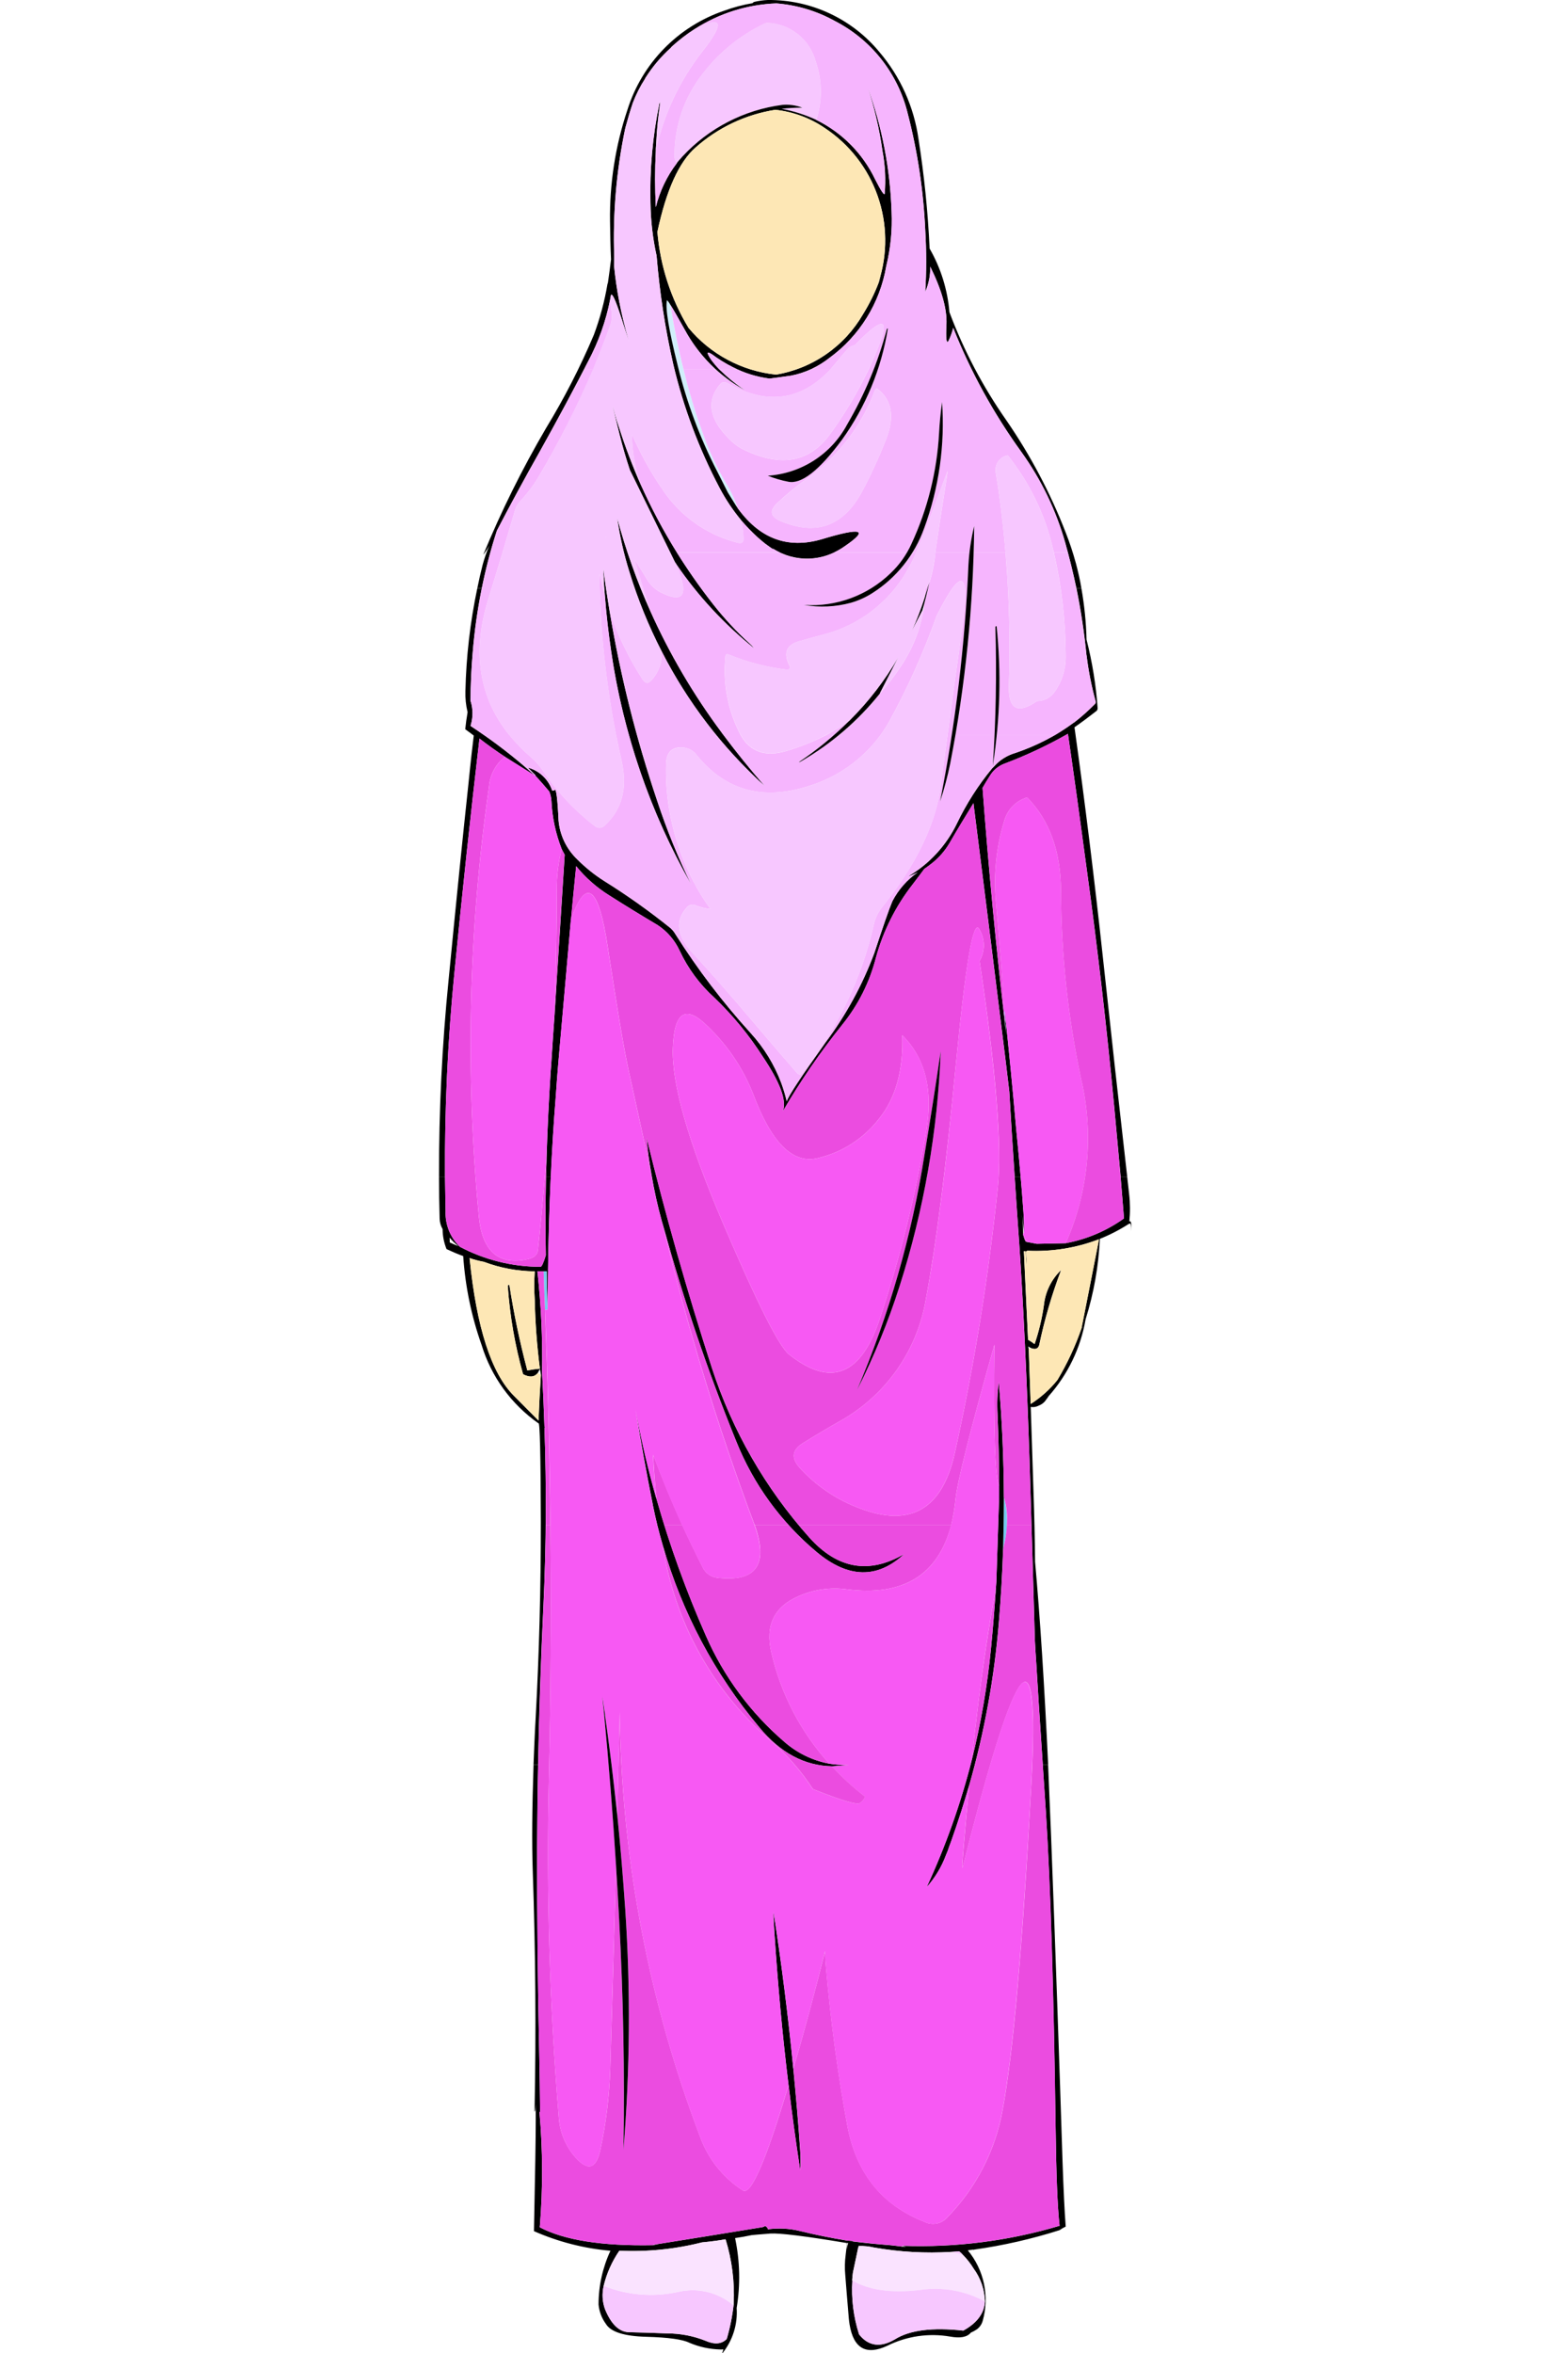 <svg
    xmlns="http://www.w3.org/2000/svg"
    viewBox="0 0 200 300"
    id="vector">
    <rect x="0" y="0" width="200" height="300" fill="#333333" stroke="none"/>
    <defs>
        <clipPath id="clip_path">
            <path d="M 0 0 L 200 0 L 200 300 L 0 300 Z M 0 0"/>
        </clipPath>
        <clipPath id="clip_path_1">
            <path d="M 0 0 L 200 0 L 200 300 L 0 300 Z M 0 0"/>
        </clipPath>
        <clipPath id="clip_path_2">
            <path d="M 0 0 L 200 0 L 200 300 L 0 300 Z M 0 0"/>
        </clipPath>
        <clipPath id="clip_path_3">
            <path d="M 0 0 L 200 0 L 200 300 L 0 300 Z M 0 0"/>
        </clipPath>
        <clipPath id="clip_path_4">
            <path d="M 0 0 L 200 0 L 200 300 L 0 300 Z M 0 0"/>
        </clipPath>
        <clipPath id="clip_path_5">
            <path d="M 0 0 L 200 0 L 200 300 L 0 300 Z M 0 0"/>
        </clipPath>
        <clipPath id="clip_path_6">
            <path d="M 0 0 L 200 0 L 200 300 L 0 300 Z M 0 0"/>
        </clipPath>
        <clipPath id="clip_path_7">
            <path d="M 0 0 L 200 0 L 200 300 L 0 300 Z M 0 0"/>
        </clipPath>
        <clipPath id="clip_path_8">
            <path d="M 0 0 L 200 0 L 200 300 L 0 300 Z M 0 0"/>
        </clipPath>
        <clipPath id="clip_path_9">
            <path d="M 0 0 L 200 0 L 200 300 L 0 300 Z M 0 0"/>
        </clipPath>
        <clipPath id="clip_path_10">
            <path d="M 0 0 L 200 0 L 200 300 L 0 300 Z M 0 0"/>
        </clipPath>
        <clipPath id="clip_path_11">
            <path d="M 0 0 L 200 0 L 200 300 L 0 300 Z M 0 0"/>
        </clipPath>
        <clipPath id="clip_path_12">
            <path d="M 0 0 L 200 0 L 200 300 L 0 300 Z M 0 0"/>
        </clipPath>
        <clipPath id="clip_path_13">
            <path d="M 0 0 L 200 0 L 200 300 L 0 300 Z M 0 0"/>
        </clipPath>
        <clipPath id="clip_path_14">
            <path d="M 0 0 L 200 0 L 200 300 L 0 300 Z M 0 0"/>
        </clipPath>
        <clipPath id="clip_path_15">
            <path d="M 0 0 L 200 0 L 200 300 L 0 300 Z M 0 0"/>
        </clipPath>
        <clipPath id="clip_path_16">
            <path d="M 0 0 L 200 0 L 200 300 L 0 300 Z M 0 0"/>
        </clipPath>
        <clipPath id="clip_path_17">
            <path d="M 0 0 L 200 0 L 200 300 L 0 300 Z M 0 0"/>
        </clipPath>
        <clipPath id="clip_path_18">
            <path d="M 0 0 L 200 0 L 200 300 L 0 300 Z M 0 0"/>
        </clipPath>
        <clipPath id="clip_path_19">
            <path d="M 0 0 L 200 0 L 200 300 L 0 300 Z M 0 0"/>
        </clipPath>
        <clipPath id="clip_path_20">
            <path d="M 0 0 L 200 0 L 200 300 L 0 300 Z M 0 0"/>
        </clipPath>
        <clipPath id="clip_path_21">
            <path d="M 0 0 L 200 0 L 200 300 L 0 300 Z M 0 0"/>
        </clipPath>
        <clipPath id="clip_path_22">
            <path d="M 0 0 L 200 0 L 200 300 L 0 300 Z M 0 0"/>
        </clipPath>
        <clipPath id="clip_path_23">
            <path d="M 0 0 L 200 0 L 200 300 L 0 300 Z M 0 0"/>
        </clipPath>
        <clipPath id="clip_path_24">
            <path d="M 0 0 L 200 0 L 200 300 L 0 300 Z M 0 0"/>
        </clipPath>
        <clipPath id="clip_path_25">
            <path d="M 0 0 L 200 0 L 200 300 L 0 300 Z M 0 0"/>
        </clipPath>
        <clipPath id="clip_path_26">
            <path d="M 0 0 L 200 0 L 200 300 L 0 300 Z M 0 0"/>
        </clipPath>
        <clipPath id="clip_path_27">
            <path d="M 0 0 L 200 0 L 200 300 L 0 300 Z M 0 0"/>
        </clipPath>
        <clipPath id="clip_path_28">
            <path d="M 0 0 L 200 0 L 200 300 L 0 300 Z M 0 0"/>
        </clipPath>
        <clipPath id="clip_path_29">
            <path d="M 0 0 L 200 0 L 200 300 L 0 300 Z M 0 0"/>
        </clipPath>
        <clipPath id="clip_path_30">
            <path d="M 0 0 L 200 0 L 200 300 L 0 300 Z M 0 0"/>
        </clipPath>
        <clipPath id="clip_path_31">
            <path d="M 0 0 L 200 0 L 200 300 L 0 300 Z M 0 0"/>
        </clipPath>
        <clipPath id="clip_path_32">
            <path d="M 0 0 L 200 0 L 200 300 L 0 300 Z M 0 0"/>
        </clipPath>
        <clipPath id="clip_path_33">
            <path d="M 0 0 L 200 0 L 200 300 L 0 300 Z M 0 0"/>
        </clipPath>
        <clipPath id="clip_path_34">
            <path d="M 0 0 L 200 0 L 200 300 L 0 300 Z M 0 0"/>
        </clipPath>
        <clipPath id="clip_path_35">
            <path d="M 0 0 L 200 0 L 200 300 L 0 300 Z M 0 0"/>
        </clipPath>
        <clipPath id="clip_path_36">
            <path d="M 0 0 L 200 0 L 200 300 L 0 300 Z M 0 0"/>
        </clipPath>
        <clipPath id="clip_path_37">
            <path d="M 0 0 L 200 0 L 200 300 L 0 300 Z M 0 0"/>
        </clipPath>
        <clipPath id="clip_path_38">
            <path d="M 0 0 L 200 0 L 200 300 L 0 300 Z M 0 0"/>
        </clipPath>
        <clipPath id="clip_path_39">
            <path d="M 0 0 L 200 0 L 200 300 L 0 300 Z M 0 0"/>
        </clipPath>
        <clipPath id="clip_path_40">
            <path d="M 0 0 L 200 0 L 200 300 L 0 300 Z M 0 0"/>
        </clipPath>
        <clipPath id="clip_path_41">
            <path d="M 0 0 L 200 0 L 200 300 L 0 300 Z M 0 0"/>
        </clipPath>
        <clipPath id="clip_path_42">
            <path d="M 0 0 L 200 0 L 200 300 L 0 300 Z M 0 0"/>
        </clipPath>
        <clipPath id="clip_path_43">
            <path d="M 0 0 L 200 0 L 200 300 L 0 300 Z M 0 0"/>
        </clipPath>
        <clipPath id="clip_path_44">
            <path d="M 0 0 L 200 0 L 200 300 L 0 300 Z M 0 0"/>
        </clipPath>
        <clipPath id="clip_path_45">
            <path d="M 0 0 L 200 0 L 200 300 L 0 300 Z M 0 0"/>
        </clipPath>
        <clipPath id="clip_path_46">
            <path d="M 0 0 L 200 0 L 200 300 L 0 300 Z M 0 0"/>
        </clipPath>
        <clipPath id="clip_path_47">
            <path d="M 0 0 L 200 0 L 200 300 L 0 300 Z M 0 0"/>
        </clipPath>
        <clipPath id="clip_path_48">
            <path d="M 0 0 L 200 0 L 200 300 L 0 300 Z M 0 0"/>
        </clipPath>
        <clipPath id="clip_path_49">
            <path d="M 0 0 L 200 0 L 200 300 L 0 300 Z M 0 0"/>
        </clipPath>
        <clipPath id="clip_path_50">
            <path d="M 0 0 L 200 0 L 200 300 L 0 300 Z M 0 0"/>
        </clipPath>
        <clipPath id="clip_path_51">
            <path d="M 0 0 L 200 0 L 200 300 L 0 300 Z M 0 0"/>
        </clipPath>
        <clipPath id="clip_path_52">
            <path d="M 0 0 L 200 0 L 200 300 L 0 300 Z M 0 0"/>
        </clipPath>
        <clipPath id="clip_path_53">
            <path d="M 0 0 L 200 0 L 200 300 L 0 300 Z M 0 0"/>
        </clipPath>
        <clipPath id="clip_path_54">
            <path d="M 0 0 L 200 0 L 200 300 L 0 300 Z M 0 0"/>
        </clipPath>
        <clipPath id="clip_path_55">
            <path d="M 0 0 L 200 0 L 200 300 L 0 300 Z M 0 0"/>
        </clipPath>
        <clipPath id="clip_path_56">
            <path d="M 0 0 L 200 0 L 200 300 L 0 300 Z M 0 0"/>
        </clipPath>
        <clipPath id="clip_path_57">
            <path d="M 0 0 L 200 0 L 200 300 L 0 300 Z M 0 0"/>
        </clipPath>
        <clipPath id="clip_path_58">
            <path d="M 0 0 L 200 0 L 200 300 L 0 300 Z M 0 0"/>
        </clipPath>
        <clipPath id="clip_path_59">
            <path d="M 0 0 L 200 0 L 200 300 L 0 300 Z M 0 0"/>
        </clipPath>
        <clipPath id="clip_path_60">
            <path d="M 0 0 L 200 0 L 200 300 L 0 300 Z M 0 0"/>
        </clipPath>
        <clipPath id="clip_path_61">
            <path d="M 0 0 L 200 0 L 200 300 L 0 300 Z M 0 0"/>
        </clipPath>
        <clipPath id="clip_path_62">
            <path d="M 0 0 L 200 0 L 200 300 L 0 300 Z M 0 0"/>
        </clipPath>
        <clipPath id="clip_path_63">
            <path d="M 0 0 L 200 0 L 200 300 L 0 300 Z M 0 0"/>
        </clipPath>
        <clipPath id="clip_path_64">
            <path d="M 0 0 L 200 0 L 200 300 L 0 300 Z M 0 0"/>
        </clipPath>
        <clipPath id="clip_path_65">
            <path d="M 0 0 L 200 0 L 200 300 L 0 300 Z M 0 0"/>
        </clipPath>
        <clipPath id="clip_path_66">
            <path d="M 0 0 L 200 0 L 200 300 L 0 300 Z M 0 0"/>
        </clipPath>
        <clipPath id="clip_path_67">
            <path d="M 0 0 L 200 0 L 200 300 L 0 300 Z M 0 0"/>
        </clipPath>
        <clipPath id="clip_path_68">
            <path d="M 0 0 L 200 0 L 200 300 L 0 300 Z M 0 0"/>
        </clipPath>
        <clipPath id="clip_path_69">
            <path d="M 0 0 L 200 0 L 200 300 L 0 300 Z M 0 0"/>
        </clipPath>
        <clipPath id="clip_path_70">
            <path d="M 0 0 L 200 0 L 200 300 L 0 300 Z M 0 0"/>
        </clipPath>
        <clipPath id="clip_path_71">
            <path d="M 0 0 L 200 0 L 200 300 L 0 300 Z M 0 0"/>
        </clipPath>
        <clipPath id="clip_path_72">
            <path d="M 0 0 L 200 0 L 200 300 L 0 300 Z M 0 0"/>
        </clipPath>
        <clipPath id="clip_path_73">
            <path d="M 0 0 L 200 0 L 200 300 L 0 300 Z M 0 0"/>
        </clipPath>
        <clipPath id="clip_path_74">
            <path d="M 0 0 L 200 0 L 200 300 L 0 300 Z M 0 0"/>
        </clipPath>
        <clipPath id="clip_path_75">
            <path d="M 0 0 L 200 0 L 200 300 L 0 300 Z M 0 0"/>
        </clipPath>
        <clipPath id="clip_path_76">
            <path d="M 0 0 L 200 0 L 200 300 L 0 300 Z M 0 0"/>
        </clipPath>
        <clipPath id="clip_path_77">
            <path d="M 0 0 L 200 0 L 200 300 L 0 300 Z M 0 0"/>
        </clipPath>
        <clipPath id="clip_path_78">
            <path d="M 0 0 L 200 0 L 200 300 L 0 300 Z M 0 0"/>
        </clipPath>
    </defs>
    <g id="group">
        <path
            id="path"
            clip-path="url(#clip_path)"
            d="M 0 0 L 200 0 L 200 300 L 0 300 Z"
            fill="#ffffff"/>
        <path
            id="path_1"
            clip-path="url(#clip_path_1)"
            d="M 137.224 71.797 C 136.867 70.477 136.436 69.177 135.935 67.905 C 133.975 62.849 131.43 58.04 128.353 53.576 C 125.366 49.308 122.929 44.681 121.1 39.803 C 120.864 36.946 120.001 34.176 118.573 31.691 C 118.357 27.019 117.884 22.362 117.158 17.741 C 116.583 13.635 114.848 9.776 112.158 6.621 C 110.429 4.527 108.255 2.846 105.793 1.701 C 103.331 0.555 100.645 -0.026 97.93 0 C 97.368 0.026 96.81 0.102 96.262 0.227 C 96.15 0.248 96.051 0.312 95.984 0.404 C 94.752 0.611 93.542 0.933 92.37 1.365 C 89.465 2.352 86.833 4.011 84.689 6.207 C 82.545 8.402 80.949 11.072 80.03 14 C 78.494 18.582 77.743 23.391 77.81 28.224 C 77.835 29.867 77.861 31.484 77.936 33.076 C 77.81 34.113 77.683 35.098 77.536 36.084 C 77.511 36.109 77.511 36.16 77.485 36.21 C 77.111 38.425 76.528 40.6 75.742 42.705 C 74.006 46.808 71.97 50.778 69.651 54.582 C 66.61 59.773 63.933 65.169 61.64 70.731 C 61.921 70.372 62.175 69.992 62.398 69.594 C 62.067 70.375 61.789 71.176 61.564 71.994 C 61.311 72.979 61.084 73.994 60.881 75.001 L 61.462 75.001 C 61.953 72.513 62.594 70.057 63.382 67.647 Q 65.922 62.757 68.866 57.538 C 71.115 53.52 73.137 49.729 74.982 46.138 C 76.329 43.626 77.292 40.925 77.838 38.127 L 77.838 38.102 C 77.863 38.027 77.863 37.951 77.889 37.875 L 77.914 37.647 Q 78.142 37.078 79.279 40.603 L 80.214 43.509 C 80.189 43.383 80.138 43.256 80.114 43.13 C 79.23 40.092 78.63 36.979 78.32 33.83 C 78.345 33.451 78.345 33.072 78.345 32.693 C 78.157 27.24 78.624 21.785 79.735 16.443 L 79.811 16.143 Q 80.228 14.589 80.721 13.11 C 81.136 12.031 81.66 10.998 82.287 10.027 C 82.294 9.989 82.311 9.955 82.338 9.927 C 82.338 9.902 82.338 9.902 82.363 9.876 C 83.255 8.472 84.335 7.197 85.573 6.085 C 85.598 6.06 85.598 6.034 85.624 6.009 L 85.675 5.958 L 85.726 5.907 C 86.63 5.087 87.601 4.346 88.63 3.69 C 91.738 1.694 95.326 0.568 99.017 0.43 C 101.624 0.632 104.158 1.39 106.447 2.654 C 108.756 3.832 110.784 5.494 112.393 7.526 C 114.002 9.558 115.155 11.914 115.772 14.431 C 117.041 19.326 117.795 24.34 118.021 29.392 C 118.173 31.993 118.173 34.6 118.021 37.201 C 118.463 36.19 118.678 35.095 118.653 33.992 C 120.118 36.948 120.801 39.4 120.725 41.321 C 120.625 43.241 120.725 43.949 121.003 43.421 C 121.251 42.903 121.446 42.361 121.584 41.803 C 123.823 47.412 126.743 52.726 130.277 57.623 C 132.81 61.142 134.709 65.076 135.888 69.248 C 136.418 71.168 136.899 73.089 137.303 75.01 L 137.935 75.01 C 137.758 73.923 137.506 72.862 137.228 71.801 Z"
            fill="#000000"/>
        <path
            id="path_2"
            clip-path="url(#clip_path_2)"
            d="M 115.769 111.776 C 116.212 111.623 116.643 111.437 117.058 111.22 C 115.697 112.17 114.586 113.436 113.823 114.91 C 113.368 115.997 112.61 118.195 111.523 121.51 C 110.001 125.597 107.898 129.444 105.281 132.933 C 102.198 137.255 100.555 139.733 100.353 140.413 C 100.164 139.616 99.928 138.832 99.646 138.063 C 98.763 135.721 97.442 133.568 95.754 131.72 C 92.193 127.804 88.98 123.584 86.154 119.109 C 85.99 118.828 85.786 118.573 85.548 118.351 C 82.85 116.177 80.022 114.169 77.082 112.336 C 75.827 111.542 74.666 110.61 73.62 109.556 C 72.253 108.249 71.408 106.487 71.245 104.603 C 71.119 101.823 70.945 100.534 70.765 100.711 C 70.671 100.781 70.555 100.817 70.437 100.811 C 70.206 100.109 69.807 99.475 69.274 98.963 C 68.741 98.452 68.09 98.08 67.379 97.879 L 67.354 97.879 C 67.654 98.208 67.961 98.511 68.289 98.839 L 68.289 98.89 C 68.896 99.547 69.477 100.229 70.058 100.912 C 70.216 101.299 70.31 101.708 70.336 102.125 C 70.436 104.23 70.88 106.304 71.65 108.266 C 71.776 108.519 71.903 108.746 72.029 108.973 Q 71.385 119.322 70.741 129.291 C 70.589 131.439 70.441 133.562 70.311 135.685 L 70.235 136.67 C 70.007 140.284 69.835 143.797 69.729 147.183 C 69.704 148.118 69.678 149.083 69.653 150.014 L 70.26 150.014 C 70.412 146.602 70.614 143.19 70.892 139.779 C 70.992 138.338 71.092 136.898 71.221 135.457 L 72.813 117.338 C 72.806 117.294 72.815 117.25 72.838 117.212 C 73.038 114.963 73.268 112.688 73.495 110.439 C 74.672 111.891 76.081 113.138 77.665 114.129 C 79.765 115.468 81.835 116.729 83.882 117.945 C 85.103 118.749 86.075 119.878 86.687 121.205 C 87.747 123.474 89.249 125.508 91.105 127.19 C 93.463 129.444 95.542 131.972 97.297 134.721 C 99.521 138.031 100.38 140.357 99.849 141.696 C 102.1 137.832 104.634 134.141 107.431 130.652 C 109.466 128.141 110.933 125.218 111.731 122.085 C 112.661 118.687 114.259 115.508 116.431 112.734 C 117.114 111.85 117.593 111.193 117.897 110.788 C 118.276 110.535 118.63 110.257 119.009 109.954 C 119.846 109.265 120.557 108.436 121.109 107.503 C 122.094 105.784 123.131 104.091 124.167 102.403 Q 125.987 116.732 127.806 131.491 C 128.135 134.043 128.438 136.621 128.741 139.173 Q 129.006 143.798 129.423 150.015 L 130.181 150.015 C 130.03 148.17 129.828 146.073 129.6 143.748 Q 128.955 136.356 128.159 128.964 C 128.184 129.697 128.235 130.404 128.285 131.137 L 128.285 131.237 C 128.281 131.423 128.289 131.608 128.31 131.793 C 128.28 131.609 128.263 131.423 128.259 131.237 L 128.259 131.137 Q 126.477 116.012 125.327 100.457 C 125.627 99.927 125.934 99.421 126.262 98.915 C 126.672 98.231 127.293 97.699 128.031 97.399 C 130.858 96.338 133.596 95.054 136.219 93.558 Q 137.394 101.67 138.619 110.844 Q 140.704 126.007 142.132 141.221 C 142.41 144.329 142.688 147.261 142.941 150.016 L 143.775 150.016 Q 142.183 136.066 140.666 121.99 Q 139.074 107.244 137.052 92.725 C 137.962 92.093 138.872 91.411 139.752 90.725 C 139.83 90.684 139.895 90.622 139.94 90.546 C 139.985 90.47 140.007 90.383 140.005 90.295 C 139.795 87.344 139.321 84.418 138.59 81.551 C 138.535 79.356 138.316 77.168 137.933 75.006 L 137.305 75.006 C 137.884 77.854 138.315 80.731 138.594 83.624 L 138.594 83.524 C 138.829 85.487 139.209 87.43 139.731 89.337 C 139.77 89.406 139.784 89.487 139.77 89.566 C 139.756 89.644 139.715 89.715 139.655 89.767 C 138.817 90.618 137.921 91.412 136.976 92.142 C 136.951 92.016 136.925 91.914 136.9 91.813 C 136.906 91.924 136.924 92.034 136.951 92.142 C 134.682 93.81 132.167 95.115 129.496 96.009 C 128.439 96.318 127.492 96.923 126.767 97.752 L 126.539 97.98 C 124.77 100.124 123.268 102.474 122.066 104.98 C 120.693 107.823 118.501 110.191 115.773 111.78 Z"
            fill="#000000"/>
        <path
            id="path_3"
            clip-path="url(#clip_path_3)"
            d="M 61.46 75.006 L 60.879 75.006 C 59.97 79.322 59.462 83.713 59.363 88.122 C 59.333 89.023 59.427 89.925 59.641 90.801 C 59.515 91.534 59.413 92.267 59.341 92.974 C 59.72 93.252 60.074 93.505 60.428 93.783 C 60.302 94.794 60.049 96.942 59.72 100.227 Q 58.697 109.704 57.22 124.918 C 56.384 133.257 55.977 141.633 56 150.013 L 56.758 150.013 C 56.707 141.296 57.112 132.583 57.971 123.908 Q 59.449 108.783 61.155 94.163 C 62.191 94.972 63.328 95.781 64.516 96.563 L 68.231 98.888 C 65.67 96.572 62.932 94.46 60.043 92.57 L 60.043 92.444 C 60.351 91.438 60.342 90.362 60.018 89.361 C 60.018 87.314 60.118 85.242 60.296 83.169 C 60.524 80.428 60.912 77.702 61.458 75.006 Z"
            fill="#000000"/>
        <path
            id="path_4"
            clip-path="url(#clip_path_4)"
            d="M 70.254 150.013 L 69.647 150.013 C 69.571 153.475 69.547 156.836 69.622 160.046 C 69.322 161.031 69.092 161.512 68.94 161.512 C 65.354 161.516 61.822 160.639 58.654 158.96 C 58.046 158.374 57.57 157.665 57.256 156.881 C 56.943 156.097 56.799 155.255 56.835 154.411 L 56.759 150.011 L 55.999 150.011 C 55.999 151.805 56.024 153.574 56.075 155.369 C 56.089 155.84 56.219 156.3 56.454 156.708 C 56.458 157.583 56.63 158.449 56.959 159.26 C 57.667 159.588 58.374 159.892 59.082 160.144 C 59.343 164.016 60.134 167.834 61.432 171.491 C 62.668 175.534 65.222 179.049 68.685 181.473 Q 68.95 181.132 68.985 194.058 Q 68.985 206.946 68.328 218.95 C 68.202 221.073 68.128 223.095 68.05 225.016 L 68.631 225.016 C 68.757 218.216 68.985 211.416 69.314 204.672 C 69.667 197.065 69.714 189.509 69.44 181.953 L 69.667 182.104 L 69.44 181.852 C 69.364 179.552 69.263 177.227 69.14 174.902 C 69.214 170.665 69.02 166.428 68.559 162.216 C 68.535 162.177 68.518 162.134 68.508 162.09 L 69.721 162.09 C 69.746 163.708 69.772 165.325 69.847 166.967 C 69.847 165.325 69.872 163.707 69.898 162.09 L 69.949 162.09 C 69.924 162.065 69.924 162.039 69.898 162.039 C 69.949 158.021 70.075 154.003 70.252 150.01 Z M 68.207 162.093 C 68.126 163.313 68.126 164.537 68.207 165.757 C 68.27 168.681 68.489 171.6 68.864 174.501 C 68.33 174.548 67.798 174.624 67.272 174.728 C 67.236 174.686 67.218 174.631 67.221 174.576 C 66.285 171.037 65.535 167.453 64.972 163.836 C 64.82 163.811 64.744 163.887 64.772 164.013 C 65.036 167.803 65.688 171.556 66.718 175.213 C 67.552 175.643 68.159 175.592 68.588 175.061 C 68.664 174.909 68.765 174.732 68.866 174.531 C 68.917 174.783 68.966 175.036 68.992 175.289 Q 68.802 178.17 68.692 181.127 L 65.533 177.943 C 62.677 175.087 60.782 169.25 59.897 160.404 C 60.49 160.611 61.099 160.771 61.717 160.884 C 63.795 161.664 65.993 162.074 68.212 162.097 Z M 57.365 158.403 L 57.365 158.327 C 57.369 158.15 57.361 157.973 57.34 157.797 C 57.682 158.197 58.062 158.561 58.477 158.884 C 58.098 158.732 57.744 158.584 57.365 158.404 Z"
            fill="#000000"/>
        <path
            id="path_5"
            clip-path="url(#clip_path_5)"
            d="M 68.636 225.021 L 68.055 225.021 C 67.878 230.328 67.827 234.852 67.955 238.621 Q 68.485 253.898 68.183 269.2 Q 68.297 269.314 68.334 268.214 L 68.334 270.314 C 68.334 272.462 68.259 277.162 68.107 284.466 C 71.2 285.827 74.496 286.672 77.862 286.966 C 76.864 289.111 76.347 291.448 76.346 293.814 C 76.428 294.709 76.751 295.565 77.281 296.291 C 77.913 297.327 79.632 297.858 82.436 297.934 C 85.24 298.01 87.061 298.263 87.92 298.692 C 89.176 299.227 90.523 299.519 91.888 299.552 C 92.015 299.56 92.142 299.552 92.267 299.527 C 92.232 299.683 92.182 299.836 92.116 299.982 L 92.167 300.007 C 93.462 298.387 94.102 296.34 93.961 294.271 C 94.449 291.311 94.382 288.285 93.761 285.35 Q 94.823 285.198 95.884 284.971 C 96.01 284.946 96.794 284.895 98.259 284.771 Q 100.079 284.657 108.039 285.984 C 107.988 286.384 107.939 286.894 107.862 287.526 C 107.751 288.347 107.734 289.178 107.811 290.003 C 107.887 291.039 108.039 292.884 108.266 295.588 C 108.291 295.841 108.317 296.093 108.366 296.371 C 108.871 299.429 110.489 300.339 113.193 299.071 C 115.672 297.843 118.478 297.436 121.204 297.909 C 122.493 298.137 123.352 297.985 123.832 297.403 C 124.078 297.296 124.314 297.169 124.539 297.024 C 124.937 296.754 125.224 296.35 125.348 295.886 C 125.781 294.349 125.834 292.729 125.503 291.166 C 125.173 289.604 124.467 288.145 123.448 286.915 C 123.69 286.868 123.935 286.834 124.181 286.815 C 124.181 286.84 124.181 286.84 124.206 286.866 C 124.206 286.841 124.231 286.841 124.257 286.815 C 127.951 286.297 131.594 285.469 135.149 284.338 C 135.395 284.162 135.657 284.01 135.932 283.883 C 135.78 281.883 135.654 279.183 135.532 275.72 Q 134.888 255.52 134.066 234.098 C 133.94 230.939 133.814 227.932 133.687 225.026 L 133.004 225.026 C 133.13 226.871 133.257 228.867 133.404 231.041 Q 134.275 244.953 134.642 271.172 C 134.718 277.111 134.87 281.306 135.148 283.783 C 128.651 285.718 121.882 286.58 115.107 286.335 C 115.269 286.368 115.429 286.41 115.587 286.461 C 115.411 286.44 115.233 286.432 115.056 286.436 C 114.526 286.36 114.02 286.31 113.565 286.259 C 111.947 286.133 110.355 285.981 108.765 285.779 L 108.765 285.721 C 108.31 285.696 108.083 285.671 108.058 285.671 C 106.036 285.342 104.014 284.938 101.968 284.432 C 100.644 284.114 99.273 284.046 97.924 284.232 C 97.949 284.08 97.824 283.932 97.595 283.802 C 97.453 283.902 97.288 283.963 97.115 283.979 Q 89.95 285.154 83.342 286.203 L 84.024 286.203 C 83.779 286.207 83.534 286.224 83.291 286.254 Q 73.549 286.444 68.861 283.98 C 68.848 283.952 68.842 283.922 68.842 283.892 C 68.842 283.861 68.848 283.831 68.861 283.803 C 69.249 278.983 69.231 274.139 68.81 269.322 C 68.861 269.297 68.886 269.222 68.886 269.122 C 68.861 266.822 68.835 264.548 68.786 262.248 Q 68.486 248.905 68.508 235.46 C 68.533 231.973 68.559 228.485 68.634 225.023 Z M 77.001 291.435 C 77.389 289.835 78.067 288.318 79.001 286.962 C 82.547 287.128 86.098 286.77 89.539 285.9 C 90.878 285.774 91.889 285.622 92.546 285.5 C 93.365 288.148 93.715 290.919 93.582 293.688 L 93.582 293.814 C 93.415 295.303 93.119 296.776 92.698 298.214 C 92.016 298.896 91.106 298.947 89.918 298.414 C 88.388 297.817 86.76 297.508 85.118 297.504 C 83.118 297.428 81.504 297.378 80.241 297.352 C 78.978 297.326 77.967 296.341 77.183 294.446 C 76.828 293.483 76.767 292.436 77.007 291.438 Z M 109.526 286.355 C 110.189 286.337 110.851 286.404 111.497 286.555 C 114.741 287.126 118.041 287.312 121.328 287.111 L 121.353 287.111 L 122.338 287.035 C 122.516 287.166 122.677 287.319 122.818 287.49 C 123.34 288.016 123.798 288.601 124.183 289.234 C 125.081 290.452 125.584 291.916 125.624 293.429 C 125.548 294.945 124.613 296.184 122.869 297.144 C 118.952 296.715 116.046 297.069 114.15 298.256 C 112.305 299.343 110.764 299.14 109.576 297.624 C 108.863 295.407 108.571 293.075 108.717 290.75 L 108.692 290.75 C 108.717 290.396 108.742 290.067 108.792 289.739 L 109.424 286.757 C 109.417 286.713 109.426 286.669 109.449 286.631 C 109.474 286.58 109.474 286.531 109.5 286.505 C 109.496 286.453 109.504 286.401 109.525 286.353 Z M 108.035 286.81 C 108.035 286.532 108.035 286.254 108.06 285.976 L 108.186 285.976 C 108.111 286.249 108.06 286.528 108.034 286.81 Z"
            fill="#000000"/>
        <path
            id="path_6"
            clip-path="url(#clip_path_6)"
            d="M 143.997 156.129 C 143.993 156.094 144.002 156.058 144.022 156.029 C 144.222 155.877 144.322 156.206 144.3 156.989 C 144.351 156.029 144.275 155.599 144.048 155.725 C 144.165 154.574 144.157 153.413 144.023 152.263 C 143.947 151.505 143.846 150.747 143.77 150.014 L 142.936 150.014 C 143.088 151.859 143.236 153.653 143.366 155.346 C 141.149 156.928 138.613 158.007 135.936 158.505 L 132.246 158.581 Q 131.601 158.467 131.033 158.353 C 130.957 158.328 130.907 158.328 130.833 158.302 C 130.735 158.126 130.659 157.94 130.605 157.746 C 130.58 157.67 130.554 157.569 130.529 157.493 C 130.504 157.468 130.504 157.468 130.504 157.442 L 130.504 157.242 C 130.479 156.459 130.428 155.675 130.378 154.892 L 130.606 157.242 C 130.629 156.07 130.587 154.897 130.48 153.729 Q 130.366 152.061 130.18 150.014 L 129.422 150.014 C 129.599 152.614 129.776 155.448 130.003 158.505 C 130.533 166.314 130.963 175.538 131.317 186.127 Q 131.695 198.258 131.999 209.099 C 132.05 210.009 132.099 210.969 132.176 211.98 Q 132.404 215.88 133.01 225.02 L 133.693 225.02 C 133.213 214.785 132.657 206.167 132.025 199.12 C 132 196.163 131.925 193.207 131.825 190.22 C 131.699 186.606 131.597 182.992 131.471 179.379 C 131.827 179.439 132.192 179.377 132.508 179.202 C 132.894 179.057 133.222 178.791 133.443 178.444 C 133.554 178.309 133.654 178.165 133.743 178.015 C 136.204 175.253 137.842 171.856 138.469 168.21 C 139.513 164.882 140.125 161.434 140.289 157.95 C 141.587 157.431 142.831 156.788 144.004 156.029 L 144.004 156.129 Z M 140.181 157.999 C 139.498 161.436 138.816 164.999 138.081 168.663 C 138.031 168.853 137.998 169.048 137.981 169.244 C 137.184 171.58 136.142 173.826 134.873 175.944 C 133.91 177.143 132.757 178.176 131.461 179.002 C 131.385 176.652 131.284 174.302 131.208 171.951 C 131.177 171.862 131.159 171.768 131.157 171.673 C 131.306 171.777 131.467 171.862 131.637 171.926 C 132.117 172.077 132.421 171.926 132.547 171.496 C 133.229 168.235 134.165 165.033 135.347 161.918 C 134.11 163.103 133.33 164.688 133.147 166.391 C 132.909 168.084 132.511 169.751 131.959 171.369 C 131.697 171.161 131.418 170.975 131.125 170.813 C 130.948 167.048 130.771 163.282 130.594 159.542 L 130.594 159.517 C 130.671 159.513 130.748 159.521 130.822 159.542 C 130.847 160.199 130.898 160.881 130.974 161.564 C 130.974 161.387 130.949 160.704 130.874 159.542 C 130.931 159.512 130.99 159.487 131.051 159.466 C 134.161 159.616 137.268 159.117 140.174 158.001 Z"
            fill="#000000"/>
        <path
            id="path_7"
            clip-path="url(#clip_path_7)"
            d="M 68.865 174.5 C 68.49 171.599 68.271 168.68 68.208 165.755 C 68.127 164.535 68.127 163.311 68.208 162.091 C 65.989 162.068 63.791 161.657 61.713 160.878 C 61.095 160.765 60.486 160.605 59.893 160.398 C 60.777 169.243 62.673 175.081 65.529 177.936 L 68.688 181.12 Q 68.802 178.164 68.988 175.282 L 68.588 175.054 C 68.159 175.585 67.552 175.635 66.718 175.206 C 65.688 171.549 65.036 167.796 64.772 164.006 C 64.747 163.88 64.823 163.806 64.972 163.829 C 65.535 167.446 66.285 171.03 67.221 174.569 C 67.218 174.624 67.236 174.679 67.272 174.721 C 67.798 174.617 68.33 174.541 68.864 174.494 Z"
            fill="#fde7b5"/>
        <path
            id="path_8"
            clip-path="url(#clip_path_8)"
            d="M 130.831 159.54 L 130.603 159.54 C 130.78 163.28 130.957 167.046 131.134 170.811 C 131.427 170.973 131.706 171.159 131.968 171.367 C 132.52 169.749 132.918 168.082 133.156 166.389 C 133.339 164.686 134.119 163.101 135.356 161.916 C 134.174 165.031 133.238 168.233 132.556 171.494 C 132.43 171.924 132.126 172.075 131.646 171.924 L 131.217 171.949 C 131.293 174.299 131.394 176.649 131.469 179 C 132.765 178.174 133.918 177.141 134.881 175.942 C 136.15 173.824 137.192 171.578 137.989 169.242 C 138.006 169.046 138.039 168.851 138.089 168.661 C 138.822 164.997 139.504 161.433 140.189 157.997 C 137.281 159.115 134.172 159.614 131.06 159.464 C 130.999 159.485 130.94 159.51 130.883 159.54 C 130.959 160.702 130.983 161.385 130.983 161.562 C 130.907 160.879 130.857 160.197 130.831 159.54 Z"
            fill="#fde7b5"/>
        <path
            id="path_9"
            clip-path="url(#clip_path_9)"
            d="M 82.486 145.11 C 82.612 146.652 82.815 148.168 83.093 149.71 C 83.433 151.745 83.88 153.762 84.432 155.75 C 84.508 155.978 84.558 156.205 84.632 156.433 C 87.179 165.695 90.267 174.8 93.881 183.701 C 96.078 189.208 99.613 194.082 104.167 197.879 Q 110.194 202.92 115.337 198.132 C 110.864 200.732 106.846 200.052 103.237 196.032 C 97.63 189.767 93.395 182.398 90.805 174.4 Q 86.066 159.729 82.49 145.11 Z"
            fill="#000000"/>
        <path
            id="path_10"
            clip-path="url(#clip_path_10)"
            d="M 128 195.35 L 127.949 197.599 C 128 197.299 128.049 196.993 128.126 196.689 C 128.588 194.776 128.562 192.777 128.05 190.877 C 128.05 192.368 128.025 193.859 127.999 195.35 Z"
            fill="#75ccf0"/>
        <path
            id="path_11"
            clip-path="url(#clip_path_11)"
            d="M 98.659 243.745 C 98.659 244.579 98.71 245.488 98.785 246.525 C 99.215 253.019 99.796 259.464 100.579 265.832 C 101.009 269.496 101.514 273.111 102.07 276.724 C 102.125 275.815 102.116 274.903 102.045 273.995 C 101.817 270.558 101.514 267.146 101.185 263.735 Q 100.2 253.689 98.658 243.745 Z"
            fill="#000000"/>
        <path
            id="path_12"
            clip-path="url(#clip_path_12)"
            d="M 69.724 162.092 L 69.345 162.092 C 69.396 163.735 69.445 165.352 69.522 166.992 L 69.522 167.017 L 69.85 166.966 C 69.774 165.324 69.75 163.706 69.724 162.089 Z"
            fill="#75ccf0"/>
        <path
            id="path_13"
            clip-path="url(#clip_path_13)"
            d="M 106.216 225.196 L 106.166 225.196 L 106.166 225.247 L 106.216 225.196 Z"
            fill="#47baeb"/>
        <path
            id="path_14"
            clip-path="url(#clip_path_14)"
            d="M 83.269 191.863 Q 83.799 194.516 84.558 197.094 C 86.991 205.575 91.175 213.453 96.84 220.217 C 99.519 223.477 102.602 225.117 106.09 225.195 L 106.216 225.195 L 108.116 225.044 L 108.192 225.044 C 108.202 225.034 108.214 225.027 108.227 225.023 C 108.24 225.019 108.254 225.017 108.268 225.019 C 107.439 225.046 106.61 224.995 105.791 224.867 C 103.653 224.468 101.662 223.499 100.029 222.062 C 95.732 218.369 92.32 213.757 90.047 208.567 C 87.544 202.917 85.441 197.099 83.754 191.154 C 82.667 187.389 81.783 183.573 81.075 179.706 C 81.707 183.648 82.44 187.692 83.275 191.862 Z"
            fill="#000000"/>
        <path
            id="path_15"
            clip-path="url(#clip_path_15)"
            d="M 127.392 176.194 C 127.211 177.568 127.16 178.956 127.24 180.339 C 127.366 183.371 127.44 186.404 127.44 189.439 C 127.415 189.725 127.415 190.012 127.44 190.298 C 127.415 190.44 127.415 190.586 127.44 190.728 L 127.086 201.645 C 127.061 201.873 127.061 202.125 127.035 202.353 L 127.035 202.403 C 126.858 205.003 126.656 207.584 126.403 210.161 C 125.94 214.958 125.121 219.714 123.952 224.389 C 122.541 229.964 120.613 235.395 118.192 240.612 C 119.269 239.406 120.109 238.009 120.669 236.493 C 120.745 236.317 120.821 236.114 120.897 235.937 C 120.973 235.737 121.023 235.537 121.097 235.356 C 121.171 235.175 121.223 235.003 121.297 234.826 C 121.752 233.537 122.181 232.274 122.586 231.01 C 122.939 229.873 123.293 228.761 123.622 227.624 C 125.572 220.799 126.842 213.799 127.413 206.724 C 127.666 203.666 127.842 200.634 127.943 197.601 L 127.994 195.352 C 128.019 193.861 128.045 192.37 128.045 190.879 C 128.02 185.979 127.817 181.073 127.388 176.196 Z"
            fill="#000000"/>
        <path
            id="path_16"
            clip-path="url(#clip_path_16)"
            d="M 126.407 210.159 C 126.66 207.581 126.862 205.004 127.039 202.401 Q 125.712 209.718 124.79 217.109 Q 124.335 220.748 123.956 224.387 C 125.125 219.712 125.944 214.956 126.407 210.159 Z"
            fill="#eb4ce0"/>
        <path
            id="path_17"
            clip-path="url(#clip_path_17)"
            d="M 106.166 225.196 L 106.09 225.196 C 106.115 225.221 106.141 225.221 106.166 225.247 L 106.166 225.196 Z"
            fill="#75ccf0"/>
        <path
            id="path_18"
            clip-path="url(#clip_path_18)"
            d="M 124.159 102.401 C 123.123 104.094 122.087 105.787 121.101 107.501 C 120.549 108.434 119.838 109.263 119.001 109.952 C 118.622 110.252 118.268 110.533 117.889 110.786 C 117.589 111.186 117.106 111.847 116.423 112.732 C 114.251 115.506 112.653 118.685 111.723 122.083 C 110.925 125.216 109.458 128.138 107.423 130.65 C 104.626 134.138 102.091 137.83 99.841 141.694 C 100.371 140.355 99.512 138.029 97.289 134.719 C 95.534 131.97 93.455 129.442 91.097 127.188 C 89.239 125.506 87.736 123.469 86.675 121.199 C 86.063 119.872 85.091 118.742 83.87 117.939 C 81.823 116.726 79.751 115.462 77.653 114.123 C 76.069 113.132 74.66 111.885 73.483 110.433 C 73.256 112.682 73.028 114.957 72.826 117.206 Q 75.745 109.056 77.526 120.769 Q 79.307 132.482 80.18 136.463 C 81.14 140.835 82.101 145.232 83.086 149.705 C 82.808 148.163 82.606 146.647 82.479 145.105 Q 86.042 159.737 90.794 174.395 C 93.184 181.704 96.933 188.497 101.843 194.415 L 121.328 194.415 C 121.589 193.334 121.775 192.236 121.884 191.129 C 122.112 188.855 123.784 182.284 126.837 171.443 C 126.711 182.487 126.913 188.501 127.444 189.437 C 127.444 186.404 127.368 183.371 127.244 180.337 C 127.164 178.954 127.215 177.566 127.396 176.192 C 127.825 181.069 128.028 185.972 128.053 190.875 C 128.391 192.022 128.519 193.22 128.432 194.413 L 131.565 194.413 C 131.489 191.713 131.389 188.929 131.313 186.124 C 130.959 175.535 130.529 166.311 129.999 158.502 Q 129.165 146.751 128.735 139.17 C 128.435 136.618 128.128 134.04 127.8 131.487 Q 125.98 116.74 124.161 102.399 Z M 124.892 118.448 C 125.266 119.059 125.468 119.759 125.477 120.475 C 125.486 121.192 125.302 121.897 124.943 122.517 Q 128.089 143.366 127.268 151.428 C 126.089 162.803 124.258 174.102 121.784 185.267 Q 119.396 195.995 109.684 192.318 C 106.746 191.23 104.112 189.453 102.001 187.138 C 100.889 185.9 101.016 184.863 102.401 184.004 C 103.892 183.069 105.434 182.159 107.026 181.249 C 109.949 179.64 112.468 177.386 114.39 174.658 C 116.312 171.93 117.587 168.8 118.119 165.506 Q 120.052 155.195 121.91 135.837 Q 123.768 116.479 124.892 118.45 Z M 112.104 142.658 C 114.252 140.004 115.237 136.441 115.086 131.993 Q 119.446 136.315 118.169 144.073 C 116.823 152.227 114.837 160.263 112.23 168.106 Q 108.63 179.023 100.63 172.68 Q 98.697 171.126 92.139 155.773 C 87.767 145.513 85.644 138.108 85.821 133.559 Q 86.086 126.698 90.243 130.83 C 92.8 133.267 94.793 136.234 96.081 139.523 C 98.381 145.664 101.081 148.368 104.193 147.686 C 107.333 146.98 110.132 145.201 112.103 142.657 Z M 109.324 177.204 C 113.407 167.612 116.293 157.554 117.916 147.257 C 118.649 142.784 119.357 138.387 119.989 134.015 C 119.605 144.207 117.837 154.3 114.732 164.015 C 113.286 168.55 111.478 172.962 109.324 177.207 Z"
            fill="#eb4ce0"/>
        <path
            id="path_19"
            clip-path="url(#clip_path_19)"
            d="M 69.519 166.995 C 69.443 165.353 69.393 163.735 69.342 162.095 L 68.558 162.095 L 68.558 162.221 C 69.019 166.433 69.213 170.67 69.139 174.907 C 69.265 177.232 69.367 179.557 69.439 181.857 L 69.666 182.11 L 69.439 181.958 C 69.59 186.102 69.639 190.247 69.615 194.417 L 70.196 194.417 Q 70.044 180.694 69.514 167.022 L 69.514 166.997 Z"
            fill="#eb4ce0"/>
        <path
            id="path_20"
            clip-path="url(#clip_path_20)"
            d="M 83.32 185.469 C 83.396 187.369 83.547 189.26 83.749 191.155 C 84.049 192.242 84.381 193.329 84.71 194.415 L 87.01 194.415 C 85.671 191.458 84.432 188.476 83.32 185.469 Z"
            fill="#eb4ce0"/>
        <path
            id="path_21"
            clip-path="url(#clip_path_21)"
            d="M 93.883 183.7 C 90.269 174.799 87.181 165.694 84.634 156.432 C 87.679 169.219 91.52 181.804 96.134 194.112 C 96.165 194.216 96.208 194.317 96.26 194.412 L 100.582 194.412 C 97.717 191.276 95.447 187.645 93.882 183.697 Z"
            fill="#eb4ce0"/>
        <path
            id="path_22"
            clip-path="url(#clip_path_22)"
            d="M 100.58 194.415 L 96.258 194.415 Q 98.95 202.034 91.482 201.162 C 91.061 201.109 90.662 200.946 90.324 200.689 C 89.987 200.431 89.724 200.089 89.562 199.697 C 88.677 197.953 87.818 196.184 87.01 194.415 L 84.71 194.415 C 86.222 199.228 88.002 203.953 90.042 208.567 C 92.315 213.757 95.727 218.369 100.024 222.062 C 101.657 223.499 103.648 224.468 105.786 224.867 C 102.148 220.852 99.599 215.97 98.386 210.69 C 97.577 207.253 98.739 204.852 101.848 203.513 C 103.766 202.661 105.883 202.355 107.964 202.628 C 115.217 203.563 119.664 200.809 121.333 194.415 L 101.843 194.415 C 102.298 194.945 102.753 195.502 103.233 196.032 C 106.847 200.05 110.865 200.732 115.333 198.132 Q 110.178 202.908 104.163 197.879 C 102.882 196.816 101.682 195.659 100.574 194.417 Z"
            fill="#eb4ce0"/>
        <path
            id="path_23"
            clip-path="url(#clip_path_23)"
            d="M 70.204 194.415 L 69.623 194.415 C 69.572 197.827 69.472 201.263 69.323 204.675 Q 68.602 220.028 68.514 235.456 Q 68.476 248.913 68.792 262.244 C 68.843 264.544 68.868 266.818 68.892 269.118 C 68.892 269.218 68.867 269.295 68.816 269.318 C 69.237 274.135 69.255 278.979 68.867 283.799 C 68.854 283.827 68.848 283.857 68.848 283.887 C 68.848 283.918 68.854 283.948 68.867 283.976 Q 73.567 286.44 83.297 286.25 L 83.348 286.199 Q 89.948 285.138 97.121 283.975 C 97.294 283.959 97.459 283.898 97.601 283.798 C 97.829 283.924 97.955 284.076 97.93 284.228 C 99.279 284.042 100.65 284.11 101.974 284.428 C 104.021 284.933 106.043 285.338 108.064 285.666 C 108.089 285.666 108.317 285.691 108.771 285.717 L 108.771 285.767 C 110.363 285.967 111.955 286.121 113.571 286.247 C 114.026 286.298 114.531 286.347 115.062 286.424 L 115.112 286.324 C 121.887 286.569 128.656 285.707 135.153 283.772 C 134.875 281.295 134.723 277.1 134.647 271.161 Q 134.306 244.967 133.409 231.03 Q 132.461 217.042 132.171 211.975 C 132.095 210.964 132.045 210.004 131.994 209.094 C 131.868 204.368 131.716 199.494 131.564 194.411 L 128.431 194.411 C 128.402 195.177 128.302 195.938 128.131 196.685 C 128.055 196.985 128.005 197.291 127.954 197.595 C 127.854 200.628 127.676 203.66 127.424 206.718 C 126.853 213.793 125.583 220.793 123.633 227.618 C 123.304 230.954 123.001 234.29 122.748 237.601 C 122.731 237.787 122.739 237.974 122.773 238.157 Q 133.198 196.8 131.542 227.543 Q 129.886 258.286 127.903 268.913 C 126.982 274.18 124.468 279.041 120.703 282.838 C 120.342 283.198 119.875 283.434 119.371 283.511 C 118.866 283.589 118.35 283.503 117.898 283.267 Q 109.748 280.083 108.067 270.96 Q 106.247 261.066 105.367 250.92 C 105.291 250.187 105.267 249.454 105.241 248.747 Q 103.341 256.404 101.197 263.733 C 101.526 267.145 101.829 270.556 102.057 273.993 C 102.128 274.901 102.137 275.813 102.082 276.722 C 101.526 273.108 101.021 269.494 100.591 265.83 C 100.313 266.715 100.06 267.574 99.782 268.458 Q 96.143 280.172 94.753 279.275 C 92.21 277.637 90.281 275.201 89.269 272.35 C 82.884 255.534 79.435 237.746 79.072 219.763 C 79.047 219.283 79.047 218.777 79.047 218.272 C 79.022 218.752 79.022 219.257 79.022 219.738 C 78.922 223.655 78.822 227.547 78.744 231.464 C 79.144 235.432 79.477 239.45 79.755 243.464 C 80.438 253.656 80.362 263.884 79.528 274.064 Q 79.755 259.431 78.972 244.597 C 78.846 242.297 78.719 240.023 78.572 237.748 Q 78.231 250.748 77.839 263.748 C 77.731 267.224 77.308 270.684 76.575 274.084 Q 75.741 277.984 73.088 274.69 C 72.01 273.311 71.375 271.637 71.268 269.89 C 70.1 255.618 69.678 241.295 70.004 226.979 Q 70.383 210.641 70.204 194.404 Z"
            fill="#eb4ce0"/>
        <path
            id="path_24"
            clip-path="url(#clip_path_24)"
            d="M 119.989 134.016 C 119.357 138.388 118.65 142.785 117.916 147.258 C 116.293 157.555 113.407 167.613 109.324 177.205 C 111.478 172.96 113.286 168.548 114.732 164.013 C 117.837 154.298 119.605 144.205 119.989 134.013 Z"
            fill="#000000"/>
        <path
            id="path_25"
            clip-path="url(#clip_path_25)"
            d="M 124.942 122.518 C 125.301 121.898 125.485 121.193 125.476 120.476 C 125.467 119.76 125.265 119.06 124.891 118.449 Q 123.753 116.478 121.909 135.836 Q 120.065 155.194 118.118 165.505 C 117.587 168.8 116.311 171.93 114.389 174.658 C 112.467 177.386 109.948 179.64 107.024 181.249 C 105.432 182.159 103.89 183.069 102.399 184.004 C 101.009 184.863 100.883 185.904 101.999 187.138 C 104.11 189.453 106.744 191.23 109.682 192.318 Q 119.382 195.995 121.782 185.267 C 124.256 174.102 126.087 162.803 127.266 151.428 Q 128.066 143.353 124.941 122.517 Z"
            fill="#f759f3"/>
        <path
            id="path_26"
            clip-path="url(#clip_path_26)"
            d="M 118.17 144.074 Q 119.459 136.303 115.087 131.994 C 115.239 136.442 114.253 140.005 112.105 142.659 C 110.134 145.203 107.335 146.982 104.195 147.688 C 101.087 148.37 98.383 145.666 96.083 139.525 C 94.795 136.236 92.802 133.269 90.245 130.832 Q 86.075 126.7 85.823 133.561 C 85.646 138.11 87.769 145.514 92.141 155.775 Q 98.699 171.128 100.632 172.682 Q 108.632 179.013 112.232 168.108 C 114.839 160.265 116.825 152.229 118.171 144.075 Z"
            fill="#f759f3"/>
        <path
            id="path_27"
            clip-path="url(#clip_path_27)"
            d="M 72.832 117.21 C 72.809 117.248 72.8 117.292 72.807 117.336 L 71.215 135.455 C 71.089 136.896 70.987 138.336 70.886 139.777 Q 70.015 150.846 69.901 162.041 C 69.926 162.041 69.926 162.066 69.952 162.092 L 69.901 162.092 C 69.876 163.71 69.85 165.327 69.85 166.969 L 69.522 167.02 Q 70.697 196.93 70.002 226.99 C 69.676 241.306 70.098 255.629 71.266 269.901 C 71.373 271.648 72.008 273.322 73.086 274.701 Q 75.739 278.001 76.573 274.095 C 77.306 270.695 77.729 267.235 77.837 263.759 Q 78.216 250.759 78.57 237.759 C 78.17 231.315 77.66 224.921 77.054 218.528 C 76.978 217.795 76.902 217.037 76.826 216.304 C 76.851 216.43 76.851 216.532 76.877 216.633 C 76.902 216.709 76.902 216.81 76.928 216.886 C 77.004 217.467 77.08 218.023 77.18 218.605 L 77.18 218.705 C 77.58 221.586 77.964 224.492 78.292 227.398 C 78.443 228.737 78.592 230.098 78.747 231.466 C 78.823 227.549 78.924 223.657 79.025 219.74 C 79.025 219.26 79.025 218.755 79.05 218.274 C 79.05 218.78 79.05 219.285 79.075 219.765 C 79.434 237.749 82.879 255.538 89.26 272.355 C 90.272 275.206 92.201 277.642 94.744 279.28 Q 96.144 280.189 99.773 268.463 C 100.051 267.579 100.303 266.72 100.582 265.835 C 99.799 259.467 99.217 253.022 98.787 246.528 C 98.711 245.491 98.661 244.582 98.661 243.748 Q 100.216 253.68 101.188 263.738 Q 103.349 256.422 105.232 248.752 C 105.257 249.459 105.283 250.193 105.358 250.925 Q 106.23 261.084 108.058 270.965 Q 109.726 280.101 117.889 283.272 C 118.341 283.508 118.857 283.594 119.362 283.516 C 119.866 283.439 120.333 283.203 120.694 282.843 C 124.459 279.046 126.973 274.185 127.894 268.918 Q 129.865 258.303 131.533 227.548 Q 133.164 196.805 122.764 238.162 C 122.73 237.979 122.722 237.792 122.739 237.606 C 122.992 234.295 123.295 230.959 123.624 227.623 C 123.295 228.761 122.941 229.873 122.587 231.01 C 122.187 232.274 121.753 233.537 121.299 234.826 C 121.223 235.003 121.173 235.18 121.099 235.356 C 121.025 235.532 120.973 235.735 120.899 235.937 C 120.823 236.114 120.747 236.316 120.671 236.493 C 120.111 238.009 119.27 239.406 118.194 240.612 C 120.615 235.395 122.544 229.963 123.956 224.388 Q 124.335 220.749 124.79 217.11 Q 125.699 209.718 127.039 202.402 L 127.039 202.351 C 127.064 202.124 127.064 201.871 127.09 201.644 L 127.444 190.727 C 127.419 190.585 127.419 190.439 127.444 190.297 C 127.419 190.011 127.419 189.724 127.444 189.438 C 126.913 188.503 126.711 182.488 126.837 171.444 C 123.779 182.285 122.111 188.856 121.884 191.13 Q 120.557 204.246 107.959 202.63 C 105.878 202.357 103.761 202.663 101.843 203.515 C 98.734 204.854 97.572 207.255 98.381 210.692 C 99.594 215.973 102.143 220.855 105.781 224.87 C 106.6 224.998 107.429 225.049 108.258 225.022 C 108.244 225.02 108.23 225.022 108.217 225.026 C 108.204 225.03 108.192 225.037 108.182 225.047 L 108.106 225.047 L 106.206 225.198 L 106.155 225.249 C 107.436 226.635 108.831 227.912 110.325 229.065 C 110.202 229.414 109.961 229.709 109.643 229.899 C 109.264 230.127 107.293 229.545 103.679 228.105 C 102.151 225.748 100.287 223.628 98.145 221.812 C 90.819 215.454 85.995 206.687 84.545 197.096 Q 83.787 194.518 83.256 191.865 C 82.422 187.695 81.689 183.651 81.056 179.709 C 81.764 183.576 82.648 187.392 83.735 191.157 C 83.535 189.257 83.382 187.366 83.306 185.471 C 85.087 190.34 87.172 195.092 89.548 199.699 C 89.71 200.091 89.973 200.433 90.31 200.691 C 90.648 200.948 91.047 201.111 91.468 201.164 C 96.548 201.771 98.115 199.421 96.118 194.113 C 91.504 181.805 87.663 169.22 84.618 156.433 C 84.542 156.205 84.492 155.978 84.418 155.75 C 83.866 153.762 83.419 151.745 83.079 149.71 C 82.094 145.237 81.133 140.84 80.173 136.468 Q 79.302 132.488 77.519 120.774 Q 75.736 109.06 72.819 117.211 Z"
            fill="#f759f3"/>
        <path
            id="path_28"
            clip-path="url(#clip_path_28)"
            d="M 109.653 229.897 C 109.971 229.708 110.212 229.412 110.335 229.063 C 108.841 227.91 107.446 226.634 106.166 225.247 C 106.141 225.222 106.115 225.222 106.09 225.196 C 102.602 225.12 99.519 223.478 96.84 220.217 C 91.175 213.453 86.991 205.575 84.558 197.094 C 86.008 206.685 90.832 215.452 98.158 221.81 C 100.3 223.626 102.164 225.746 103.692 228.103 C 107.306 229.544 109.277 230.125 109.656 229.898 Z"
            fill="#eb4ce0"/>
        <path
            id="path_29"
            clip-path="url(#clip_path_29)"
            d="M 76.876 216.629 C 76.851 216.529 76.851 216.429 76.825 216.3 C 76.901 217.033 76.977 217.791 77.053 218.524 C 77.659 224.918 78.165 231.312 78.569 237.755 C 78.721 240.03 78.847 242.304 78.969 244.604 Q 79.769 259.426 79.525 274.071 C 80.359 263.891 80.435 253.663 79.752 243.471 C 79.474 239.453 79.146 235.434 78.741 231.471 C 78.589 230.107 78.441 228.742 78.286 227.403 C 77.957 224.497 77.578 221.59 77.174 218.71 L 77.174 218.61 C 77.074 218.029 76.997 217.473 76.921 216.891 C 76.896 216.815 76.896 216.714 76.87 216.638 Z"
            fill="#000000"/>
        <path
            id="path_30"
            clip-path="url(#clip_path_30)"
            d="M 76.976 73.061 C 76.972 73.247 76.98 73.432 77.001 73.617 C 77.026 74.375 77.077 75.133 77.152 75.917 L 77.152 75.942 C 77.329 78.292 77.607 80.693 77.961 83.094 C 79.486 93.541 82.949 103.612 88.171 112.788 C 86.493 109.352 85.049 105.805 83.849 102.174 C 81.163 94.275 79.126 86.169 77.759 77.938 C 77.459 76.118 77.178 74.299 76.95 72.479 C 76.946 72.673 76.955 72.867 76.975 73.06 Z"
            fill="#000000"/>
        <path
            id="path_31"
            clip-path="url(#clip_path_31)"
            d="M 78.72 66.035 C 79.054 68.374 79.578 70.682 80.287 72.935 C 81.349 76.411 82.719 79.786 84.381 83.018 C 87.697 89.515 92.167 95.356 97.573 100.253 C 95.653 98.053 93.808 95.78 92.039 93.379 C 88.461 88.578 85.418 83.4 82.966 77.938 C 81.236 74.091 79.816 70.111 78.72 66.038 Z"
            fill="#000000"/>
        <path
            id="path_32"
            clip-path="url(#clip_path_32)"
            d="M 85.24 38.463 L 85.089 38.291 L 85.064 38.291 C 84.836 39.277 85.292 42.031 86.429 46.58 C 87.571 51.301 89.277 55.867 91.509 60.18 C 92.065 61.267 92.495 62.151 92.823 62.78 C 92.854 62.818 92.879 62.861 92.899 62.906 L 93.884 64.498 C 93.966 64.603 94.042 64.713 94.112 64.826 C 93.743 63.719 93.249 62.658 92.64 61.663 C 91.452 59.666 90.462 57.559 89.684 55.37 C 87.815 50.126 86.436 44.72 85.565 39.221 C 85.54 39.121 85.54 39.021 85.514 38.892 C 85.433 38.741 85.34 38.598 85.236 38.462 Z"
            fill="#d1eefa"/>
        <path
            id="path_33"
            clip-path="url(#clip_path_33)"
            d="M 104.046 7.834 C 103.678 6.453 102.874 5.227 101.754 4.34 C 100.634 3.452 99.257 2.949 97.829 2.906 C 97.729 2.931 97.629 2.957 97.551 2.982 C 94.444 4.455 91.733 6.647 89.641 9.376 C 87.286 12.362 86.011 16.061 86.027 19.864 C 86.01 20.202 86.116 20.534 86.327 20.799 C 86.412 20.675 86.505 20.557 86.605 20.445 L 86.905 20.117 C 86.949 20.053 87 19.993 87.057 19.94 C 90.405 16.331 94.913 14.005 99.794 13.369 C 100.652 13.295 101.516 13.416 102.321 13.723 C 101.443 13.722 100.565 13.773 99.693 13.875 C 101.221 14.159 102.706 14.634 104.115 15.29 C 104.899 12.863 104.872 10.245 104.039 7.834 Z"
            fill="#f7c7ff"/>
        <path
            id="path_34"
            clip-path="url(#clip_path_34)"
            d="M 78.392 52.666 C 78.367 52.59 78.367 52.54 78.341 52.466 C 78.265 52.238 78.215 52.011 78.141 51.784 C 78.192 52.011 78.241 52.264 78.318 52.517 C 78.545 53.452 78.798 54.463 79.051 55.499 C 79.43 57.015 79.86 58.481 80.34 59.921 L 86.076 71.647 C 86.126 71.737 86.186 71.822 86.253 71.9 L 86.253 71.925 C 89.027 75.989 92.392 79.618 96.235 82.691 C 96.044 82.454 95.833 82.234 95.603 82.034 C 93.927 80.505 92.38 78.84 90.978 77.056 C 87.31 72.392 84.221 67.301 81.778 61.893 C 81.778 61.868 81.778 61.868 81.753 61.842 C 80.708 59.483 79.788 57.07 78.998 54.614 C 78.77 53.982 78.568 53.325 78.392 52.668 Z"
            fill="#000000"/>
        <path
            id="path_35"
            clip-path="url(#clip_path_35)"
            d="M 110.664 11.094 C 111.543 13.752 112.179 16.484 112.564 19.256 C 112.905 21.055 112.998 22.891 112.842 24.715 C 112.766 24.915 112.362 24.315 111.629 22.87 C 110.05 19.572 107.405 16.901 104.123 15.288 C 102.713 14.633 101.225 14.159 99.696 13.877 C 100.568 13.775 101.446 13.724 102.324 13.725 C 101.519 13.418 100.655 13.297 99.797 13.371 C 94.916 14.007 90.408 16.333 87.06 19.942 C 87.003 19.995 86.952 20.055 86.908 20.119 L 86.608 20.447 C 86.508 20.559 86.415 20.677 86.33 20.801 C 85.062 22.467 84.15 24.376 83.651 26.409 C 83.525 24.018 83.525 21.622 83.651 19.231 L 83.651 19.055 L 83.777 17.008 C 83.853 15.896 83.977 14.784 84.131 13.672 L 84.207 13.065 C 84.156 13.065 84.131 13.116 84.107 13.191 C 83.244 17.354 82.862 21.602 82.97 25.852 C 83 28.13 83.263 30.4 83.753 32.625 C 84.133 37.277 84.842 41.897 85.876 46.449 C 87.172 51.934 89.159 57.233 91.789 62.218 C 92.562 63.683 93.485 65.063 94.544 66.337 C 95.198 67.104 95.9 67.83 96.644 68.51 C 96.973 68.788 97.276 69.066 97.604 69.319 C 97.983 69.597 98.337 69.849 98.716 70.102 L 98.54 69.925 C 99.933 70.826 101.57 71.278 103.229 71.219 C 104.887 71.161 106.488 70.594 107.814 69.597 Q 112.401 66.45 104.858 68.737 Q 98.186 70.708 93.89 64.492 L 92.905 62.9 C 92.885 62.855 92.86 62.812 92.829 62.774 C 92.5 62.142 92.071 61.258 91.515 60.174 C 89.283 55.861 87.577 51.295 86.435 46.574 C 85.298 42.025 84.843 39.274 85.07 38.285 L 85.095 38.285 L 85.247 38.462 C 85.351 38.598 85.444 38.741 85.525 38.892 C 85.904 39.473 86.485 40.51 87.294 41.95 C 89.074 45.275 91.789 48.008 95.103 49.81 C 93.468 48.767 92.009 47.471 90.782 45.969 C 90.099 44.984 90.099 44.705 90.833 45.186 C 91.66 45.8 92.54 46.342 93.461 46.804 C 94.931 47.561 96.521 48.057 98.161 48.269 C 99.323 48.118 100.233 47.991 100.916 47.89 C 102.706 47.53 104.385 46.75 105.816 45.616 C 109.653 42.815 112.248 38.623 113.044 33.94 C 113.602 31.668 113.832 29.327 113.727 26.99 C 113.551 21.562 112.519 16.196 110.669 11.09 Z M 112.459 35.077 C 112.333 35.355 112.231 35.658 112.105 35.961 C 111.565 37.388 110.887 38.759 110.083 40.055 C 108.915 42.077 107.316 43.817 105.398 45.149 C 103.48 46.482 101.292 47.374 98.989 47.763 C 94.629 47.316 90.616 45.173 87.819 41.799 C 85.568 38.084 84.21 33.896 83.851 29.567 Q 85.557 21.567 88.728 18.802 C 91.584 16.262 95.111 14.596 98.887 14.002 C 101.153 14.241 103.325 15.04 105.205 16.327 C 108.334 18.397 110.701 21.435 111.942 24.976 C 113.183 28.516 113.231 32.368 112.079 35.938 C 112.205 35.638 112.332 35.357 112.458 35.079 Z"
            fill="#000000"/>
        <path
            id="path_36"
            clip-path="url(#clip_path_36)"
            d="M 112.104 35.961 L 112.079 35.936 C 113.231 32.366 113.183 28.514 111.942 24.974 C 110.701 21.433 108.334 18.395 105.205 16.325 C 103.324 15.038 101.153 14.239 98.887 14 C 95.111 14.594 91.585 16.261 88.728 18.8 Q 85.544 21.567 83.851 29.565 C 84.21 33.894 85.568 38.082 87.819 41.797 C 90.616 45.171 94.629 47.314 98.989 47.761 C 101.292 47.372 103.48 46.48 105.398 45.147 C 107.316 43.815 108.915 42.075 110.083 40.053 C 110.887 38.757 111.565 37.386 112.105 35.959 Z"
            fill="#fde7b5"/>
        <path
            id="path_37"
            clip-path="url(#clip_path_37)"
            d="M 89.612 6.52 C 92.493 2.856 92.164 1.895 88.626 3.69 C 87.596 4.348 86.624 5.092 85.72 5.914 L 85.669 5.965 L 85.618 6.016 C 85.593 6.041 85.593 6.067 85.567 6.092 C 84.329 7.204 83.249 8.479 82.357 9.883 C 82.332 9.908 82.332 9.908 82.332 9.934 C 82.305 9.962 82.288 9.996 82.281 10.034 C 81.654 11.005 81.13 12.038 80.715 13.117 Q 80.222 14.596 79.805 16.15 L 79.729 16.45 C 78.618 21.792 78.152 27.247 78.34 32.7 C 78.34 33.079 78.34 33.458 78.315 33.837 C 78.624 36.986 79.225 40.099 80.109 43.137 C 80.134 43.263 80.185 43.389 80.209 43.516 L 79.274 40.61 Q 78.136 37.084 77.909 37.653 L 77.884 37.881 C 77.859 37.957 77.859 38.033 77.833 38.109 L 77.833 38.134 C 77.884 38.715 77.933 39.296 78.01 39.877 C 78.067 40.396 78.015 40.921 77.858 41.419 C 75.408 48.118 72.356 54.58 68.739 60.728 C 68.071 61.854 67.283 62.905 66.389 63.861 C 66.058 64.201 65.815 64.618 65.682 65.074 C 64.57 68.89 63.432 72.706 62.245 76.522 Q 58.568 88.539 67.577 96.411 C 68.235 96.97 68.813 97.616 69.296 98.332 C 71.077 100.987 73.28 103.334 75.816 105.281 C 75.933 105.395 76.078 105.477 76.237 105.517 C 76.395 105.556 76.562 105.553 76.719 105.507 C 76.876 105.462 77.018 105.375 77.13 105.256 C 79.33 103.234 80.061 100.505 79.303 97.094 C 77.525 89.245 76.568 81.233 76.447 73.187 C 76.529 73.418 76.595 73.654 76.647 73.894 C 76.799 74.577 76.976 75.233 77.153 75.916 C 77.077 75.132 77.027 74.374 77.001 73.616 C 76.98 73.431 76.972 73.246 76.976 73.06 C 76.956 72.867 76.947 72.673 76.951 72.479 C 77.179 74.299 77.456 76.118 77.76 77.938 C 78.795 81.01 80.213 83.94 81.981 86.657 C 82.309 87.137 82.638 87.188 82.966 86.857 C 83.468 86.359 83.855 85.757 84.099 85.093 C 84.343 84.43 84.44 83.721 84.381 83.016 C 82.719 79.784 81.349 76.409 80.287 72.933 C 79.578 70.68 79.054 68.372 78.72 66.033 C 79.816 70.106 81.236 74.086 82.966 77.933 C 82.258 75.733 81.576 73.533 80.944 71.333 C 81.475 72.117 81.955 72.9 82.435 73.708 C 82.916 74.592 83.683 75.287 84.609 75.679 C 87.06 76.791 87.742 75.879 86.656 72.979 C 86.53 72.625 86.378 72.271 86.256 71.918 L 86.256 71.893 C 86.189 71.815 86.129 71.73 86.079 71.64 L 80.339 59.919 C 79.859 58.478 79.429 57.013 79.05 55.497 C 78.797 54.461 78.544 53.45 78.317 52.515 C 78.241 52.262 78.191 52.01 78.14 51.782 C 78.216 52.01 78.266 52.237 78.34 52.464 C 78.365 52.54 78.365 52.59 78.391 52.664 C 78.567 53.321 78.77 53.978 78.997 54.61 C 79.787 57.066 80.707 59.479 81.752 61.838 C 81.021 59.758 80.637 57.572 80.615 55.368 C 81.697 57.878 83.026 60.274 84.583 62.52 C 86.82 65.837 90.204 68.214 94.083 69.192 Q 94.883 69.382 94.841 68.661 C 94.817 67.878 94.717 67.099 94.541 66.336 C 93.482 65.062 92.559 63.682 91.786 62.217 C 89.156 57.232 87.169 51.933 85.873 46.448 C 84.839 41.897 84.129 37.278 83.749 32.626 C 83.259 30.401 82.996 28.131 82.966 25.853 C 82.858 21.603 83.24 17.355 84.103 13.192 C 84.128 13.116 84.154 13.066 84.203 13.066 L 84.127 13.673 C 83.975 14.785 83.849 15.897 83.773 17.009 L 83.647 19.056 L 83.672 19.056 C 84.695 14.488 86.724 10.205 89.611 6.521 Z M 77.203 68.486 L 77.355 68.461 L 77.355 68.486 Q 77.241 68.524 77.203 68.486 Z"
            fill="#f7c7ff"/>
        <path
            id="path_38"
            clip-path="url(#clip_path_38)"
            d="M 77.356 68.461 L 77.204 68.486 Q 77.242 68.524 77.356 68.486 L 77.356 68.461 Z"
            fill="#f6b5fe"/>
        <path
            id="path_39"
            clip-path="url(#clip_path_39)"
            d="M 83.673 19.055 L 83.648 19.055 L 83.648 19.231 C 83.642 19.171 83.651 19.111 83.673 19.055 Z"
            fill="#e8f8fd"/>
        <path
            id="path_40"
            clip-path="url(#clip_path_40)"
            d="M 72.024 108.974 C 71.898 108.747 71.771 108.519 71.645 108.267 C 71.214 109.951 71.002 111.684 71.013 113.422 Q 71.013 121.422 70.735 129.292 Q 71.379 119.323 72.024 108.974 Z"
            fill="#eb4ce0"/>
        <path
            id="path_41"
            clip-path="url(#clip_path_41)"
            d="M 68.611 159.388 C 68.56 159.969 68.131 160.374 67.297 160.551 C 63.582 161.36 61.51 159.54 61.08 155.117 C 59.334 136.868 59.767 118.475 62.369 100.328 C 62.426 99.584 62.634 98.859 62.982 98.198 C 63.33 97.537 63.809 96.955 64.391 96.487 C 64.429 96.518 64.472 96.543 64.517 96.563 C 63.329 95.78 62.192 94.971 61.156 94.163 Q 59.45 108.795 57.972 123.908 C 56.961 134.041 56.582 144.228 56.835 154.408 C 56.799 155.253 56.943 156.095 57.257 156.88 C 57.571 157.665 58.048 158.374 58.657 158.961 C 61.825 160.64 65.357 161.517 68.943 161.513 C 69.095 161.513 69.322 161.033 69.625 160.047 C 69.55 155.978 69.575 151.682 69.725 147.184 C 69.397 151.278 69.043 155.347 68.613 159.391 Z"
            fill="#eb4ce0"/>
        <path
            id="path_42"
            clip-path="url(#clip_path_42)"
            d="M 104.043 7.834 C 104.876 10.245 104.903 12.863 104.119 15.29 C 107.401 16.903 110.046 19.574 111.625 22.872 C 112.358 24.312 112.762 24.919 112.838 24.717 C 112.994 22.893 112.901 21.057 112.56 19.258 C 112.175 16.486 111.539 13.754 110.66 11.096 C 112.51 16.202 113.542 21.568 113.718 26.996 C 113.823 29.333 113.593 31.674 113.035 33.946 C 112.239 38.629 109.644 42.821 105.807 45.622 C 105.064 46.205 104.259 46.705 103.407 47.113 L 105.907 47.113 L 106.741 46.128 C 107.196 45.547 107.676 44.991 108.207 44.435 C 108.414 44.201 108.704 44.057 109.016 44.035 C 112.579 40.32 113.565 40.396 112.024 44.263 C 111.645 45.223 111.215 46.183 110.786 47.118 L 111.443 47.118 C 112.097 45.442 112.654 43.729 113.111 41.988 C 113.136 41.912 113.162 41.888 113.237 41.912 C 112.924 43.674 112.493 45.413 111.948 47.118 L 123.931 47.118 Q 122.642 44.503 121.581 41.811 C 121.443 42.368 121.248 42.91 121 43.428 C 120.722 43.959 120.621 43.251 120.722 41.328 C 120.798 39.407 120.115 36.956 118.65 33.999 C 118.675 35.102 118.46 36.197 118.018 37.208 C 118.17 34.607 118.17 32 118.018 29.399 C 117.792 24.347 117.038 19.333 115.769 14.438 C 115.152 11.921 113.999 9.566 112.39 7.534 C 110.781 5.502 108.753 3.84 106.444 2.662 C 104.155 1.398 101.621 0.64 99.014 0.438 C 95.323 0.576 91.735 1.702 88.627 3.698 C 92.165 1.903 92.494 2.864 89.613 6.528 C 86.726 10.212 84.697 14.495 83.674 19.063 C 83.652 19.119 83.643 19.179 83.649 19.239 C 83.523 21.63 83.523 24.026 83.649 26.417 C 84.147 24.383 85.059 22.473 86.328 20.806 C 86.117 20.541 86.011 20.209 86.028 19.871 C 86.012 16.068 87.286 12.369 89.642 9.383 C 91.734 6.654 94.445 4.462 97.552 2.989 C 97.628 2.964 97.729 2.938 97.83 2.913 C 99.258 2.956 100.635 3.459 101.755 4.347 C 102.875 5.234 103.679 6.46 104.047 7.841 Z"
            fill="#f6b5fe"/>
        <path
            id="path_43"
            clip-path="url(#clip_path_43)"
            d="M 111.447 47.106 L 110.79 47.106 C 109.4 50.004 107.751 52.77 105.862 55.37 Q 101.995 60.677 95.045 57.417 C 94.317 57.086 93.658 56.623 93.099 56.052 C 90.445 53.474 90.041 51.099 91.886 48.952 C 92.114 48.674 92.467 48.652 92.947 48.927 Q 100.339 53.059 105.912 47.107 L 103.412 47.107 C 102.614 47.471 101.775 47.734 100.912 47.891 C 100.229 47.991 99.32 48.119 98.157 48.27 C 96.742 48.091 95.362 47.699 94.063 47.108 L 91.738 47.108 C 92.788 48.092 93.912 48.994 95.099 49.808 C 93.724 49.064 92.443 48.157 91.283 47.108 L 87.189 47.108 C 87.868 49.907 88.703 52.666 89.689 55.372 C 90.467 57.561 91.457 59.668 92.645 61.665 C 93.251 62.659 93.743 63.719 94.111 64.824 C 94.041 64.711 93.965 64.601 93.883 64.496 Q 98.167 70.712 104.851 68.741 Q 112.395 66.466 107.807 69.601 C 107.349 69.916 106.867 70.195 106.366 70.435 L 115.717 70.435 L 116.248 69.374 C 118.32 64.917 119.521 60.104 119.786 55.196 Q 119.9 53.149 120.165 51.254 C 120.552 56.712 119.777 62.191 117.891 67.327 C 117.505 68.409 117.014 69.45 116.425 70.436 L 116.855 70.436 C 117.739 68.336 119.079 64.876 120.873 60.024 C 120.848 60.252 120.797 60.504 120.773 60.782 Q 119.901 66.354 119.332 70.182 C 119.311 70.265 119.303 70.35 119.307 70.435 L 123.679 70.435 C 123.788 69.302 123.982 68.178 124.26 67.074 C 124.235 68.186 124.235 69.298 124.209 70.435 L 128.253 70.435 Q 127.836 65.356 127.04 60.427 C 126.95 60.087 126.955 59.729 127.054 59.392 C 127.154 59.054 127.344 58.751 127.605 58.515 C 127.865 58.278 128.186 58.118 128.531 58.052 C 131.339 61.557 133.318 65.653 134.318 70.031 C 134.343 70.157 134.394 70.309 134.418 70.431 L 136.209 70.431 C 136.083 70.031 135.981 69.622 135.88 69.243 C 134.701 65.071 132.802 61.137 130.269 57.618 C 127.86 54.3 125.738 50.783 123.926 47.105 L 111.953 47.105 C 110.92 50.309 109.385 53.329 107.404 56.051 C 104.472 60.019 102.173 61.788 100.504 61.409 C 99.623 61.238 98.76 60.984 97.926 60.651 C 100.032 60.513 102.069 59.839 103.843 58.694 C 105.616 57.549 107.068 55.969 108.06 54.106 C 109.366 51.862 110.498 49.522 111.446 47.106 Z M 111.624 49.706 C 111.643 49.659 111.674 49.618 111.714 49.587 C 111.754 49.556 111.802 49.536 111.852 49.529 C 113.752 50.944 114.152 53.093 113.04 55.948 C 112.147 58.248 111.118 60.493 109.957 62.67 Q 106.393 69.304 99.57 66.435 C 98.256 65.879 98.104 65.121 99.14 64.135 C 100.34 63.006 101.615 61.959 102.956 61.001 C 106.918 58.195 109.94 54.255 111.624 49.701 Z"
            fill="#f6b5fe"/>
        <path
            id="path_44"
            clip-path="url(#clip_path_44)"
            d="M 81.753 61.84 C 81.778 61.865 81.778 61.865 81.778 61.891 C 83.099 64.838 84.618 67.692 86.327 70.433 L 99.468 70.433 C 99.168 70.281 98.861 70.104 98.533 69.927 L 98.709 70.104 C 98.33 69.851 97.976 69.599 97.597 69.321 C 97.269 69.068 96.965 68.79 96.637 68.512 C 95.893 67.832 95.191 67.106 94.537 66.339 C 94.713 67.102 94.813 67.881 94.837 68.664 Q 94.875 69.385 94.079 69.195 C 90.2 68.217 86.816 65.84 84.579 62.523 C 83.022 60.277 81.693 57.881 80.611 55.371 C 80.633 57.575 81.017 59.761 81.748 61.841 Z"
            fill="#f6b5fe"/>
        <path
            id="path_45"
            clip-path="url(#clip_path_45)"
            d="M 95.602 82.032 C 95.832 82.232 96.043 82.452 96.234 82.689 C 92.391 79.616 89.026 75.987 86.252 71.923 C 86.378 72.276 86.53 72.63 86.652 72.984 C 87.739 75.89 87.052 76.8 84.605 75.684 C 83.679 75.292 82.912 74.597 82.431 73.713 C 81.951 72.904 81.471 72.121 80.94 71.338 C 81.572 73.538 82.254 75.738 82.962 77.938 C 85.414 83.4 88.457 88.578 92.035 93.379 C 92.119 93.511 92.212 93.638 92.313 93.758 L 94.487 93.758 L 94.259 93.303 C 92.781 90.314 92.185 86.965 92.54 83.649 C 92.565 83.422 92.717 83.349 92.995 83.473 C 95.334 84.426 97.788 85.065 100.295 85.373 C 100.402 85.399 100.515 85.382 100.609 85.326 C 100.704 85.27 100.773 85.179 100.801 85.073 C 99.866 83.355 100.22 82.243 101.913 81.763 C 102.899 81.485 103.859 81.207 104.845 80.954 C 107.223 80.37 109.449 79.285 111.375 77.773 C 113.301 76.261 114.883 74.356 116.015 72.185 C 116.331 71.623 116.61 71.04 116.849 70.441 L 116.419 70.441 C 115.107 72.545 113.336 74.325 111.239 75.647 C 110.401 76.177 109.492 76.586 108.539 76.86 C 106.587 77.39 104.542 77.485 102.549 77.138 C 104.576 77.273 106.609 76.981 108.516 76.28 C 110.423 75.579 112.161 74.485 113.618 73.069 C 114.435 72.293 115.141 71.409 115.718 70.441 L 106.367 70.441 C 105.292 70.965 104.112 71.237 102.917 71.237 C 101.722 71.237 100.542 70.965 99.467 70.441 L 86.327 70.441 C 87.759 72.728 89.311 74.939 90.977 77.062 C 92.379 78.846 93.926 80.511 95.602 82.04 Z"
            fill="#f6b5fe"/>
        <path
            id="path_46"
            clip-path="url(#clip_path_46)"
            d="M 136.209 70.432 L 134.419 70.432 C 135.412 74.768 135.921 79.201 135.935 83.649 C 135.96 85.266 135.473 86.849 134.545 88.173 C 134.295 88.546 133.956 88.852 133.56 89.064 C 133.163 89.275 132.72 89.386 132.271 89.386 C 129.771 91.105 128.581 90.422 128.682 87.339 C 128.834 82.714 128.758 78.115 128.482 73.539 L 128.254 70.431 L 124.209 70.431 C 123.981 78.252 123.196 86.047 121.859 93.757 L 126.859 93.757 C 127.087 89.208 127.112 84.609 126.959 79.984 C 126.955 79.956 126.96 79.928 126.972 79.903 C 126.985 79.878 127.005 79.858 127.03 79.845 C 127.055 79.833 127.083 79.828 127.111 79.832 C 127.587 84.461 127.595 89.126 127.136 93.757 L 134.515 93.757 C 135.349 93.252 136.158 92.721 136.941 92.14 C 136.914 92.032 136.896 91.922 136.89 91.811 C 136.915 91.911 136.941 92.011 136.966 92.14 C 137.911 91.41 138.807 90.616 139.645 89.765 C 139.705 89.713 139.746 89.642 139.76 89.564 C 139.774 89.485 139.76 89.404 139.721 89.335 C 139.199 87.428 138.819 85.485 138.584 83.522 L 138.584 83.622 C 138.14 79.17 137.346 74.759 136.209 70.432 Z"
            fill="#f6b5fe"/>
        <path
            id="path_47"
            clip-path="url(#clip_path_47)"
            d="M 123.527 72.024 Q 123.565 71.224 123.679 70.432 L 119.307 70.432 C 119.179 71.796 118.908 73.143 118.498 74.45 C 118.245 75.612 117.967 76.75 117.638 77.862 C 117.714 77.584 117.79 77.331 117.866 77.079 C 117.841 77.357 117.79 77.609 117.766 77.888 C 117.325 80.382 116.37 82.757 114.962 84.862 C 114.141 86.13 113.22 87.331 112.207 88.451 C 110.66 90.403 108.906 92.183 106.976 93.758 L 112.283 93.758 C 112.674 93.221 113.037 92.665 113.37 92.09 C 115.764 87.747 117.801 83.217 119.46 78.544 C 122.72 71.999 123.807 72.656 122.669 80.566 Q 121.608 87.996 120.85 93.758 L 121.406 93.758 C 122.503 86.557 123.212 79.302 123.529 72.025 Z"
            fill="#f6b5fe"/>
        <path
            id="path_48"
            clip-path="url(#clip_path_48)"
            d="M 77.861 41.421 C 78.018 40.923 78.07 40.398 78.013 39.879 C 77.937 39.298 77.887 38.717 77.836 38.135 C 77.29 40.933 76.327 43.634 74.98 46.146 C 74.803 46.475 74.651 46.778 74.5 47.106 L 75.637 47.106 C 76.42 45.206 77.178 43.315 77.861 41.42 Z"
            fill="#f6b5fe"/>
        <path
            id="path_49"
            clip-path="url(#clip_path_49)"
            d="M 75.637 47.106 L 74.5 47.106 C 72.781 50.417 70.911 53.879 68.864 57.543 Q 65.908 62.774 63.38 67.652 C 61.753 72.687 60.718 77.894 60.297 83.169 C 60.12 85.241 60.019 87.314 60.019 89.361 C 60.343 90.362 60.352 91.438 60.044 92.444 L 60.044 92.57 C 60.625 92.949 61.206 93.354 61.788 93.758 L 64.997 93.758 C 61.105 88.982 60.197 83.22 62.242 76.523 C 63.43 72.707 64.567 68.891 65.679 65.075 C 65.812 64.619 66.055 64.202 66.386 63.862 C 67.28 62.906 68.068 61.855 68.736 60.729 C 71.326 56.341 73.631 51.791 75.636 47.107 Z"
            fill="#f6b5fe"/>
        <path
            id="path_50"
            clip-path="url(#clip_path_50)"
            d="M 91.736 47.106 L 94.061 47.106 L 93.455 46.806 C 92.534 46.344 91.654 45.802 90.827 45.188 C 90.094 44.708 90.094 44.988 90.776 45.971 C 91.068 46.372 91.389 46.752 91.736 47.108 Z"
            fill="#f6b5fe"/>
        <path
            id="path_51"
            clip-path="url(#clip_path_51)"
            d="M 85.518 38.893 C 85.543 39.019 85.543 39.121 85.569 39.222 C 85.998 41.875 86.529 44.503 87.187 47.106 L 91.281 47.106 C 89.675 45.62 88.325 43.878 87.288 41.951 C 86.479 40.511 85.899 39.474 85.519 38.893 Z"
            fill="#f6b5fe"/>
        <path
            id="path_52"
            clip-path="url(#clip_path_52)"
            d="M 82.966 86.859 C 82.637 87.188 82.309 87.137 81.981 86.659 C 80.213 83.942 78.795 81.012 77.76 77.94 C 78.654 83.271 79.827 88.552 81.273 93.76 L 91.382 93.76 C 88.668 90.443 86.321 86.842 84.382 83.02 C 84.441 83.725 84.344 84.434 84.1 85.097 C 83.856 85.761 83.469 86.363 82.967 86.861 Z"
            fill="#f6b5fe"/>
        <path
            id="path_53"
            clip-path="url(#clip_path_53)"
            d="M 87.085 95.3 C 87.437 95.325 87.78 95.427 88.09 95.597 C 88.4 95.767 88.669 96.002 88.879 96.286 Q 94.3 102.996 103.057 100.254 C 106.752 99.143 109.989 96.863 112.281 93.759 L 106.974 93.759 C 105.434 94.98 103.813 96.095 102.122 97.095 C 102.055 97.143 101.976 97.169 101.894 97.171 C 103.437 96.114 104.921 94.975 106.34 93.757 L 105.304 93.757 C 103.695 94.581 102.011 95.251 100.275 95.757 C 97.621 96.54 95.701 95.857 94.488 93.757 L 92.314 93.757 C 94.007 96.007 95.751 98.18 97.571 100.252 C 95.354 98.238 93.284 96.068 91.379 93.757 L 81.272 93.757 Q 82.448 97.965 83.85 102.173 C 85.05 105.804 86.494 109.351 88.172 112.787 C 84.752 106.796 82.088 100.404 80.24 93.757 L 78.597 93.757 C 78.825 94.869 79.052 95.981 79.305 97.093 C 80.063 100.505 79.33 103.234 77.131 105.255 C 77.019 105.374 76.877 105.461 76.72 105.507 C 76.563 105.553 76.396 105.556 76.238 105.516 C 76.079 105.476 75.934 105.395 75.817 105.28 C 73.281 103.333 71.078 100.986 69.297 98.331 C 68.814 97.615 68.236 96.969 67.578 96.41 C 66.642 95.603 65.78 94.715 65 93.756 L 61.791 93.756 C 64.051 95.321 66.203 97.035 68.235 98.886 L 68.285 98.835 C 67.957 98.507 67.653 98.203 67.35 97.875 L 67.375 97.875 C 68.086 98.076 68.737 98.448 69.27 98.959 C 69.803 99.471 70.202 100.105 70.433 100.807 C 70.551 100.813 70.667 100.778 70.762 100.707 C 70.938 100.53 71.115 101.819 71.242 104.599 C 71.405 106.483 72.25 108.245 73.617 109.552 C 74.663 110.606 75.825 111.538 77.08 112.332 C 80.02 114.165 82.848 116.174 85.546 118.347 C 85.784 118.568 85.988 118.824 86.152 119.105 C 88.978 123.58 92.191 127.8 95.752 131.716 C 97.438 133.564 98.758 135.716 99.64 138.057 C 99.922 138.826 100.158 139.61 100.347 140.407 C 100.547 139.725 102.192 137.248 105.275 132.927 C 107.892 129.438 109.995 125.591 111.517 121.504 C 112.604 118.194 113.362 115.995 113.817 114.904 C 114.58 113.43 115.691 112.164 117.052 111.214 C 116.637 111.431 116.206 111.617 115.763 111.77 C 118.491 110.181 120.683 107.813 122.056 104.97 C 123.258 102.464 124.76 100.114 126.529 97.97 L 126.757 97.742 C 127.482 96.913 128.429 96.308 129.486 95.999 C 131.229 95.409 132.913 94.656 134.515 93.749 L 127.14 93.749 C 127.014 94.987 126.84 96.2 126.66 97.439 C 126.661 97.499 126.653 97.559 126.635 97.616 L 126.863 93.749 L 121.863 93.749 C 121.663 94.937 121.434 96.149 121.206 97.338 C 120.874 98.972 120.444 100.583 119.917 102.165 C 120.473 99.385 120.978 96.58 121.408 93.749 L 120.852 93.749 C 120.552 95.999 120.271 98.071 120.043 99.941 Q 119.095 107.485 112.512 115.66 C 111.984 116.315 111.62 117.086 111.45 117.909 C 109.875 124.812 106.764 131.273 102.35 136.809 C 102.15 137.087 101.92 137.062 101.642 136.784 C 99.696 134.535 97.75 132.284 95.804 129.984 C 93.353 127.078 90.826 124.196 88.248 121.392 C 86.302 119.244 86.1 117.348 87.641 115.655 C 87.784 115.504 87.972 115.402 88.176 115.366 C 88.381 115.33 88.592 115.361 88.778 115.455 C 89.374 115.675 89.993 115.827 90.623 115.91 C 86.779 110.532 84.791 104.044 84.962 97.436 C 84.987 95.92 85.695 95.212 87.085 95.288 Z"
            fill="#f6b5fe"/>
        <path
            id="path_54"
            clip-path="url(#clip_path_54)"
            d="M 77.153 75.916 C 76.977 75.233 76.8 74.577 76.648 73.894 C 76.596 73.654 76.53 73.418 76.448 73.187 C 76.546 80.095 77.265 86.979 78.596 93.758 L 80.239 93.758 C 79.246 90.257 78.486 86.695 77.965 83.094 C 77.611 80.694 77.333 78.294 77.156 75.942 L 77.156 75.917 Z"
            fill="#f6b5fe"/>
        <path
            id="path_55"
            clip-path="url(#clip_path_55)"
            d="M 105.306 93.757 L 106.342 93.757 C 107.05 93.125 107.732 92.493 108.364 91.857 C 107.386 92.555 106.365 93.189 105.306 93.757 Z"
            fill="#f6b5fe"/>
        <path
            id="path_56"
            clip-path="url(#clip_path_56)"
            d="M 113.242 41.9 C 113.166 41.875 113.142 41.9 113.116 41.976 C 111.985 46.229 110.285 50.309 108.062 54.107 C 107.07 55.97 105.618 57.55 103.845 58.695 C 102.071 59.84 100.034 60.514 97.928 60.652 C 98.762 60.985 99.625 61.239 100.506 61.41 C 102.174 61.789 104.474 60.02 107.406 56.052 C 110.423 51.851 112.421 47.006 113.244 41.9 Z"
            fill="#000000"/>
        <path
            id="path_57"
            clip-path="url(#clip_path_57)"
            d="M 117.886 67.324 C 119.772 62.188 120.547 56.709 120.16 51.251 Q 119.895 53.151 119.781 55.193 C 119.516 60.101 118.315 64.914 116.243 69.371 C 115.612 70.758 114.72 72.011 113.615 73.061 C 112.158 74.477 110.42 75.571 108.513 76.272 C 106.606 76.973 104.573 77.265 102.546 77.13 C 104.539 77.477 106.584 77.382 108.536 76.852 C 109.489 76.578 110.398 76.17 111.236 75.639 C 114.322 73.693 116.665 70.763 117.883 67.324 Z"
            fill="#000000"/>
        <path
            id="path_58"
            clip-path="url(#clip_path_58)"
            d="M 124.259 67.071 C 123.863 68.696 123.617 70.354 123.526 72.024 C 123.092 82.151 121.884 92.23 119.912 102.173 C 120.439 100.591 120.869 98.98 121.201 97.346 C 123.14 87.369 124.164 77.235 124.259 67.071 Z"
            fill="#000000"/>
        <path
            id="path_59"
            clip-path="url(#clip_path_59)"
            d="M 126.66 97.448 C 127.569 91.62 127.722 85.7 127.115 79.833 C 127.087 79.829 127.059 79.834 127.034 79.846 C 127.009 79.859 126.989 79.879 126.976 79.904 C 126.964 79.929 126.959 79.957 126.963 79.985 Q 127.228 88.894 126.634 97.625 C 126.652 97.568 126.66 97.509 126.659 97.449 Z"
            fill="#000000"/>
        <path
            id="path_60"
            clip-path="url(#clip_path_60)"
            d="M 112.029 44.252 C 113.571 40.385 112.585 40.31 109.021 44.024 C 108.709 44.046 108.419 44.19 108.212 44.424 C 107.681 44.98 107.201 45.536 106.746 46.117 Q 100.908 53.357 92.946 48.922 C 92.466 48.644 92.112 48.669 91.885 48.947 C 90.04 51.095 90.444 53.47 93.098 56.047 C 93.657 56.618 94.316 57.081 95.044 57.412 Q 101.982 60.672 105.861 55.365 C 108.365 51.928 110.437 48.195 112.029 44.252 Z"
            fill="#f7c7ff"/>
        <path
            id="path_61"
            clip-path="url(#clip_path_61)"
            d="M 111.852 49.532 C 111.802 49.539 111.754 49.559 111.714 49.59 C 111.674 49.621 111.643 49.662 111.624 49.709 C 109.94 54.263 106.918 58.203 102.956 61.009 C 101.615 61.967 100.34 63.014 99.14 64.143 C 98.104 65.128 98.256 65.887 99.57 66.443 Q 106.393 69.324 109.957 62.678 C 111.118 60.501 112.147 58.256 113.04 55.956 C 114.152 53.101 113.748 50.956 111.852 49.537 Z"
            fill="#f7c7ff"/>
        <path
            id="path_62"
            clip-path="url(#clip_path_62)"
            d="M 118.523 74.273 C 118.498 74.349 118.472 74.45 118.447 74.526 C 118.301 74.731 118.14 74.925 117.967 75.107 C 117.967 75.461 117.967 75.815 117.942 76.194 C 118.142 75.562 118.342 74.905 118.523 74.274 Z"
            fill="#f6b5fe"/>
        <path
            id="path_63"
            clip-path="url(#clip_path_63)"
            d="M 101.894 97.17 C 101.976 97.168 102.055 97.142 102.122 97.094 C 105.991 94.865 109.411 91.934 112.205 88.451 L 114.605 83.751 C 112.894 86.72 110.795 89.448 108.363 91.863 C 106.382 93.836 104.215 95.613 101.893 97.17 Z"
            fill="#000000"/>
        <path
            id="path_64"
            clip-path="url(#clip_path_64)"
            d="M 117.635 77.864 L 117.761 77.889 C 117.786 77.611 117.837 77.358 117.861 77.08 C 117.785 77.332 117.709 77.585 117.633 77.863 Z"
            fill="#e8f8fd"/>
        <path
            id="path_65"
            clip-path="url(#clip_path_65)"
            d="M 118.569 74.021 L 118.518 74.274 C 118.341 74.906 118.139 75.563 117.937 76.194 C 117.464 77.666 116.908 79.109 116.269 80.516 L 117.633 77.862 C 117.962 76.75 118.24 75.613 118.493 74.45 C 118.518 74.298 118.544 74.15 118.569 74.02 Z"
            fill="#000000"/>
        <path
            id="path_66"
            clip-path="url(#clip_path_66)"
            d="M 104.852 80.942 C 103.866 81.194 102.906 81.472 101.92 81.751 C 100.227 82.231 99.873 83.343 100.808 85.061 C 100.78 85.167 100.711 85.258 100.616 85.314 C 100.522 85.37 100.409 85.387 100.302 85.361 C 97.795 85.053 95.341 84.414 93.002 83.461 C 92.724 83.335 92.572 83.41 92.547 83.637 C 92.191 86.953 92.788 90.302 94.266 93.291 C 95.454 95.742 97.45 96.576 100.281 95.742 C 103.179 94.917 105.915 93.6 108.368 91.85 C 110.8 89.435 112.899 86.707 114.61 83.738 L 112.21 88.438 C 113.223 87.318 114.144 86.117 114.965 84.849 C 116.371 82.743 117.325 80.368 117.765 77.874 L 117.639 77.849 L 116.275 80.503 C 116.914 79.096 117.47 77.653 117.943 76.181 C 117.968 75.802 117.968 75.448 117.968 75.094 C 118.141 74.912 118.302 74.718 118.448 74.513 C 118.473 74.437 118.499 74.336 118.524 74.26 L 118.575 74.007 C 118.55 74.133 118.524 74.285 118.499 74.437 C 118.917 73.044 119.196 71.614 119.333 70.166 Q 119.902 66.337 120.774 60.766 C 120.799 60.488 120.85 60.235 120.874 60.008 C 118.423 66.655 116.805 70.723 116.022 72.164 C 114.89 74.335 113.308 76.241 111.382 77.753 C 109.456 79.265 107.23 80.349 104.852 80.934 Z"
            fill="#f7c7ff"/>
        <path
            id="path_67"
            clip-path="url(#clip_path_67)"
            d="M 87.089 95.299 C 85.699 95.223 84.989 95.931 84.966 97.447 C 84.796 104.055 86.783 110.542 90.627 115.92 C 89.997 115.837 89.378 115.685 88.782 115.465 C 88.596 115.371 88.385 115.34 88.18 115.376 C 87.976 115.412 87.788 115.514 87.645 115.665 C 86.103 117.358 86.306 119.254 88.252 121.402 C 90.83 124.202 93.352 127.088 95.808 129.994 C 97.754 132.294 99.7 134.543 101.646 136.794 C 101.924 137.072 102.152 137.094 102.354 136.819 C 106.768 131.283 109.879 124.822 111.454 117.919 C 111.624 117.096 111.988 116.325 112.515 115.67 Q 119.115 107.482 120.046 99.951 C 120.678 94.922 121.537 88.451 122.674 80.567 C 123.812 72.657 122.725 72 119.465 78.545 C 117.806 83.218 115.769 87.748 113.375 92.091 C 111.095 96.017 107.408 98.935 103.064 100.253 Q 94.308 102.983 88.886 96.285 C 88.676 96.001 88.406 95.766 88.097 95.596 C 87.787 95.426 87.444 95.325 87.092 95.3 Z"
            fill="#f7c7ff"/>
        <path
            id="path_68"
            clip-path="url(#clip_path_68)"
            d="M 134.318 70.028 C 133.318 65.65 131.339 61.554 128.531 58.049 C 128.186 58.115 127.865 58.275 127.605 58.512 C 127.344 58.748 127.154 59.051 127.054 59.389 C 126.955 59.726 126.95 60.084 127.04 60.424 Q 128.063 66.868 128.481 73.54 C 128.759 78.114 128.835 82.714 128.681 87.34 C 128.581 90.423 129.768 91.105 132.27 89.387 C 132.719 89.387 133.162 89.276 133.559 89.065 C 133.955 88.853 134.294 88.547 134.544 88.174 C 135.472 86.85 135.959 85.267 135.934 83.65 C 135.911 79.063 135.368 74.494 134.316 70.029 Z"
            fill="#f7c7ff"/>
        <path
            id="path_69"
            clip-path="url(#clip_path_69)"
            d="M 68.283 98.888 L 68.233 98.888 L 64.518 96.563 C 64.473 96.543 64.43 96.518 64.392 96.487 C 63.81 96.955 63.331 97.537 62.983 98.198 C 62.635 98.859 62.427 99.584 62.37 100.328 C 59.768 118.475 59.335 136.868 61.081 155.117 C 61.511 159.539 63.581 161.359 67.298 160.551 C 68.132 160.374 68.562 159.969 68.612 159.388 C 69.042 155.345 69.396 151.276 69.724 147.182 C 69.824 143.796 70.002 140.282 70.23 136.669 L 70.306 135.684 C 70.432 133.561 70.584 131.439 70.736 129.29 Q 71.001 121.405 71.014 113.42 C 71.003 111.682 71.215 109.949 71.646 108.265 C 70.876 106.303 70.432 104.229 70.332 102.124 C 70.306 101.707 70.212 101.298 70.054 100.911 C 69.473 100.228 68.892 99.546 68.285 98.889 Z"
            fill="#f759f3"/>
        <path
            id="path_70"
            clip-path="url(#clip_path_70)"
            d="M 130.603 157.746 C 130.657 157.94 130.733 158.126 130.831 158.302 C 130.907 158.327 130.957 158.327 131.031 158.353 C 130.871 158.163 130.727 157.961 130.601 157.747 Z"
            fill="#eb4ce0"/>
        <path
            id="path_71"
            clip-path="url(#clip_path_71)"
            d="M 135.329 113.623 C 135.304 108.543 133.864 104.576 131.008 101.669 C 130.298 101.884 129.654 102.278 129.141 102.813 C 128.627 103.349 128.26 104.008 128.076 104.727 C 127.056 108.088 126.704 111.617 127.04 115.114 C 127.47 119.739 127.823 124.338 128.101 128.963 L 128.152 128.963 Q 128.952 136.355 129.593 143.747 C 129.993 147.816 130.3 151.126 130.477 153.729 C 130.584 154.897 130.626 156.07 130.603 157.242 L 130.503 157.242 L 130.503 157.442 C 130.503 157.467 130.503 157.467 130.528 157.493 C 130.553 157.569 130.579 157.67 130.604 157.746 C 130.73 157.96 130.874 158.162 131.034 158.352 Q 131.603 158.466 132.247 158.58 L 135.937 158.504 C 138.868 151.907 139.552 144.527 137.883 137.504 C 136.215 129.652 135.36 121.649 135.331 113.622 Z"
            fill="#f759f3"/>
        <path
            id="path_72"
            clip-path="url(#clip_path_72)"
            d="M 128.024 97.397 C 127.286 97.697 126.665 98.229 126.255 98.913 C 125.926 99.419 125.623 99.924 125.32 100.455 Q 126.496 115.997 128.252 131.135 C 128.201 130.402 128.152 129.694 128.1 128.962 C 127.822 124.337 127.468 119.738 127.039 115.113 C 126.703 111.616 127.055 108.087 128.075 104.726 C 128.259 104.007 128.626 103.348 129.14 102.812 C 129.653 102.277 130.297 101.883 131.007 101.668 C 133.863 104.574 135.307 108.542 135.328 113.622 C 135.357 121.649 136.212 129.652 137.88 137.504 C 139.549 144.527 138.865 151.907 135.934 158.504 C 138.611 158.006 141.147 156.927 143.364 155.345 C 143.035 151.124 142.606 146.424 142.126 141.218 Q 140.686 126.018 138.613 110.841 Q 137.399 101.668 136.213 93.555 C 133.59 95.051 130.852 96.336 128.025 97.396 Z"
            fill="#eb4ce0"/>
        <path
            id="path_73"
            clip-path="url(#clip_path_73)"
            d="M 128.278 131.137 C 128.227 130.404 128.178 129.696 128.152 128.964 L 128.106 128.964 C 128.157 129.697 128.206 130.404 128.258 131.137 L 128.258 131.237 L 128.283 131.237 L 128.283 131.137 Z"
            fill="#75ccf0"/>
        <path
            id="path_74"
            clip-path="url(#clip_path_74)"
            d="M 77.179 294.441 C 77.963 296.341 78.973 297.322 80.237 297.347 C 81.501 297.372 83.118 297.423 85.114 297.499 C 86.756 297.503 88.384 297.812 89.914 298.409 C 91.102 298.94 92.014 298.889 92.694 298.209 C 93.115 296.771 93.411 295.298 93.578 293.809 C 93.558 293.838 93.549 293.874 93.553 293.909 C 92.603 293.102 91.478 292.526 90.268 292.228 C 89.058 291.93 87.794 291.917 86.578 292.19 C 83.382 292.91 80.042 292.646 77 291.432 C 76.76 292.43 76.821 293.477 77.176 294.44 Z"
            fill="#f7c7ff"/>
        <path
            id="path_75"
            clip-path="url(#clip_path_75)"
            d="M 77.002 291.433 C 80.044 292.647 83.384 292.911 86.58 292.191 C 87.796 291.918 89.06 291.931 90.27 292.229 C 91.48 292.528 92.605 293.103 93.555 293.91 C 93.551 293.875 93.56 293.839 93.58 293.81 L 93.58 293.684 C 93.713 290.915 93.362 288.144 92.543 285.496 C 91.886 285.622 90.875 285.774 89.536 285.896 C 86.095 286.766 82.544 287.124 78.998 286.958 C 78.064 288.314 77.386 289.831 76.998 291.431 Z"
            fill="#fae3ff"/>
        <path
            id="path_76"
            clip-path="url(#clip_path_76)"
            d="M 121.353 287.111 C 121.833 287.237 122.339 287.364 122.819 287.49 C 122.678 287.319 122.517 287.166 122.339 287.035 L 121.353 287.111 Z"
            fill="#f7c7ff"/>
        <path
            id="path_77"
            clip-path="url(#clip_path_77)"
            d="M 122.819 287.49 C 122.339 287.364 121.834 287.237 121.353 287.111 L 121.328 287.111 C 118.041 287.312 114.741 287.126 111.497 286.555 C 110.851 286.404 110.189 286.337 109.526 286.355 C 109.505 286.403 109.497 286.455 109.501 286.507 C 109.476 286.532 109.476 286.583 109.45 286.633 C 109.427 286.671 109.418 286.715 109.425 286.759 L 108.793 289.741 C 108.742 290.07 108.717 290.398 108.693 290.752 L 108.718 290.752 C 110.818 291.991 113.697 292.395 117.336 291.966 C 120.184 291.539 123.095 292.054 125.625 293.431 C 125.585 291.918 125.082 290.454 124.184 289.236 C 123.799 288.603 123.341 288.018 122.819 287.492 Z"
            fill="#fae3ff"/>
        <path
            id="path_78"
            clip-path="url(#clip_path_78)"
            d="M 117.335 291.964 C 113.696 292.393 110.815 291.989 108.717 290.751 C 108.571 293.076 108.863 295.408 109.576 297.625 C 110.764 299.141 112.305 299.344 114.15 298.257 C 116.05 297.069 118.95 296.715 122.869 297.145 C 124.613 296.185 125.548 294.945 125.624 293.43 C 123.094 292.053 120.183 291.538 117.335 291.965 Z"
            fill="#f7c7ff"/>
    </g>
</svg>
